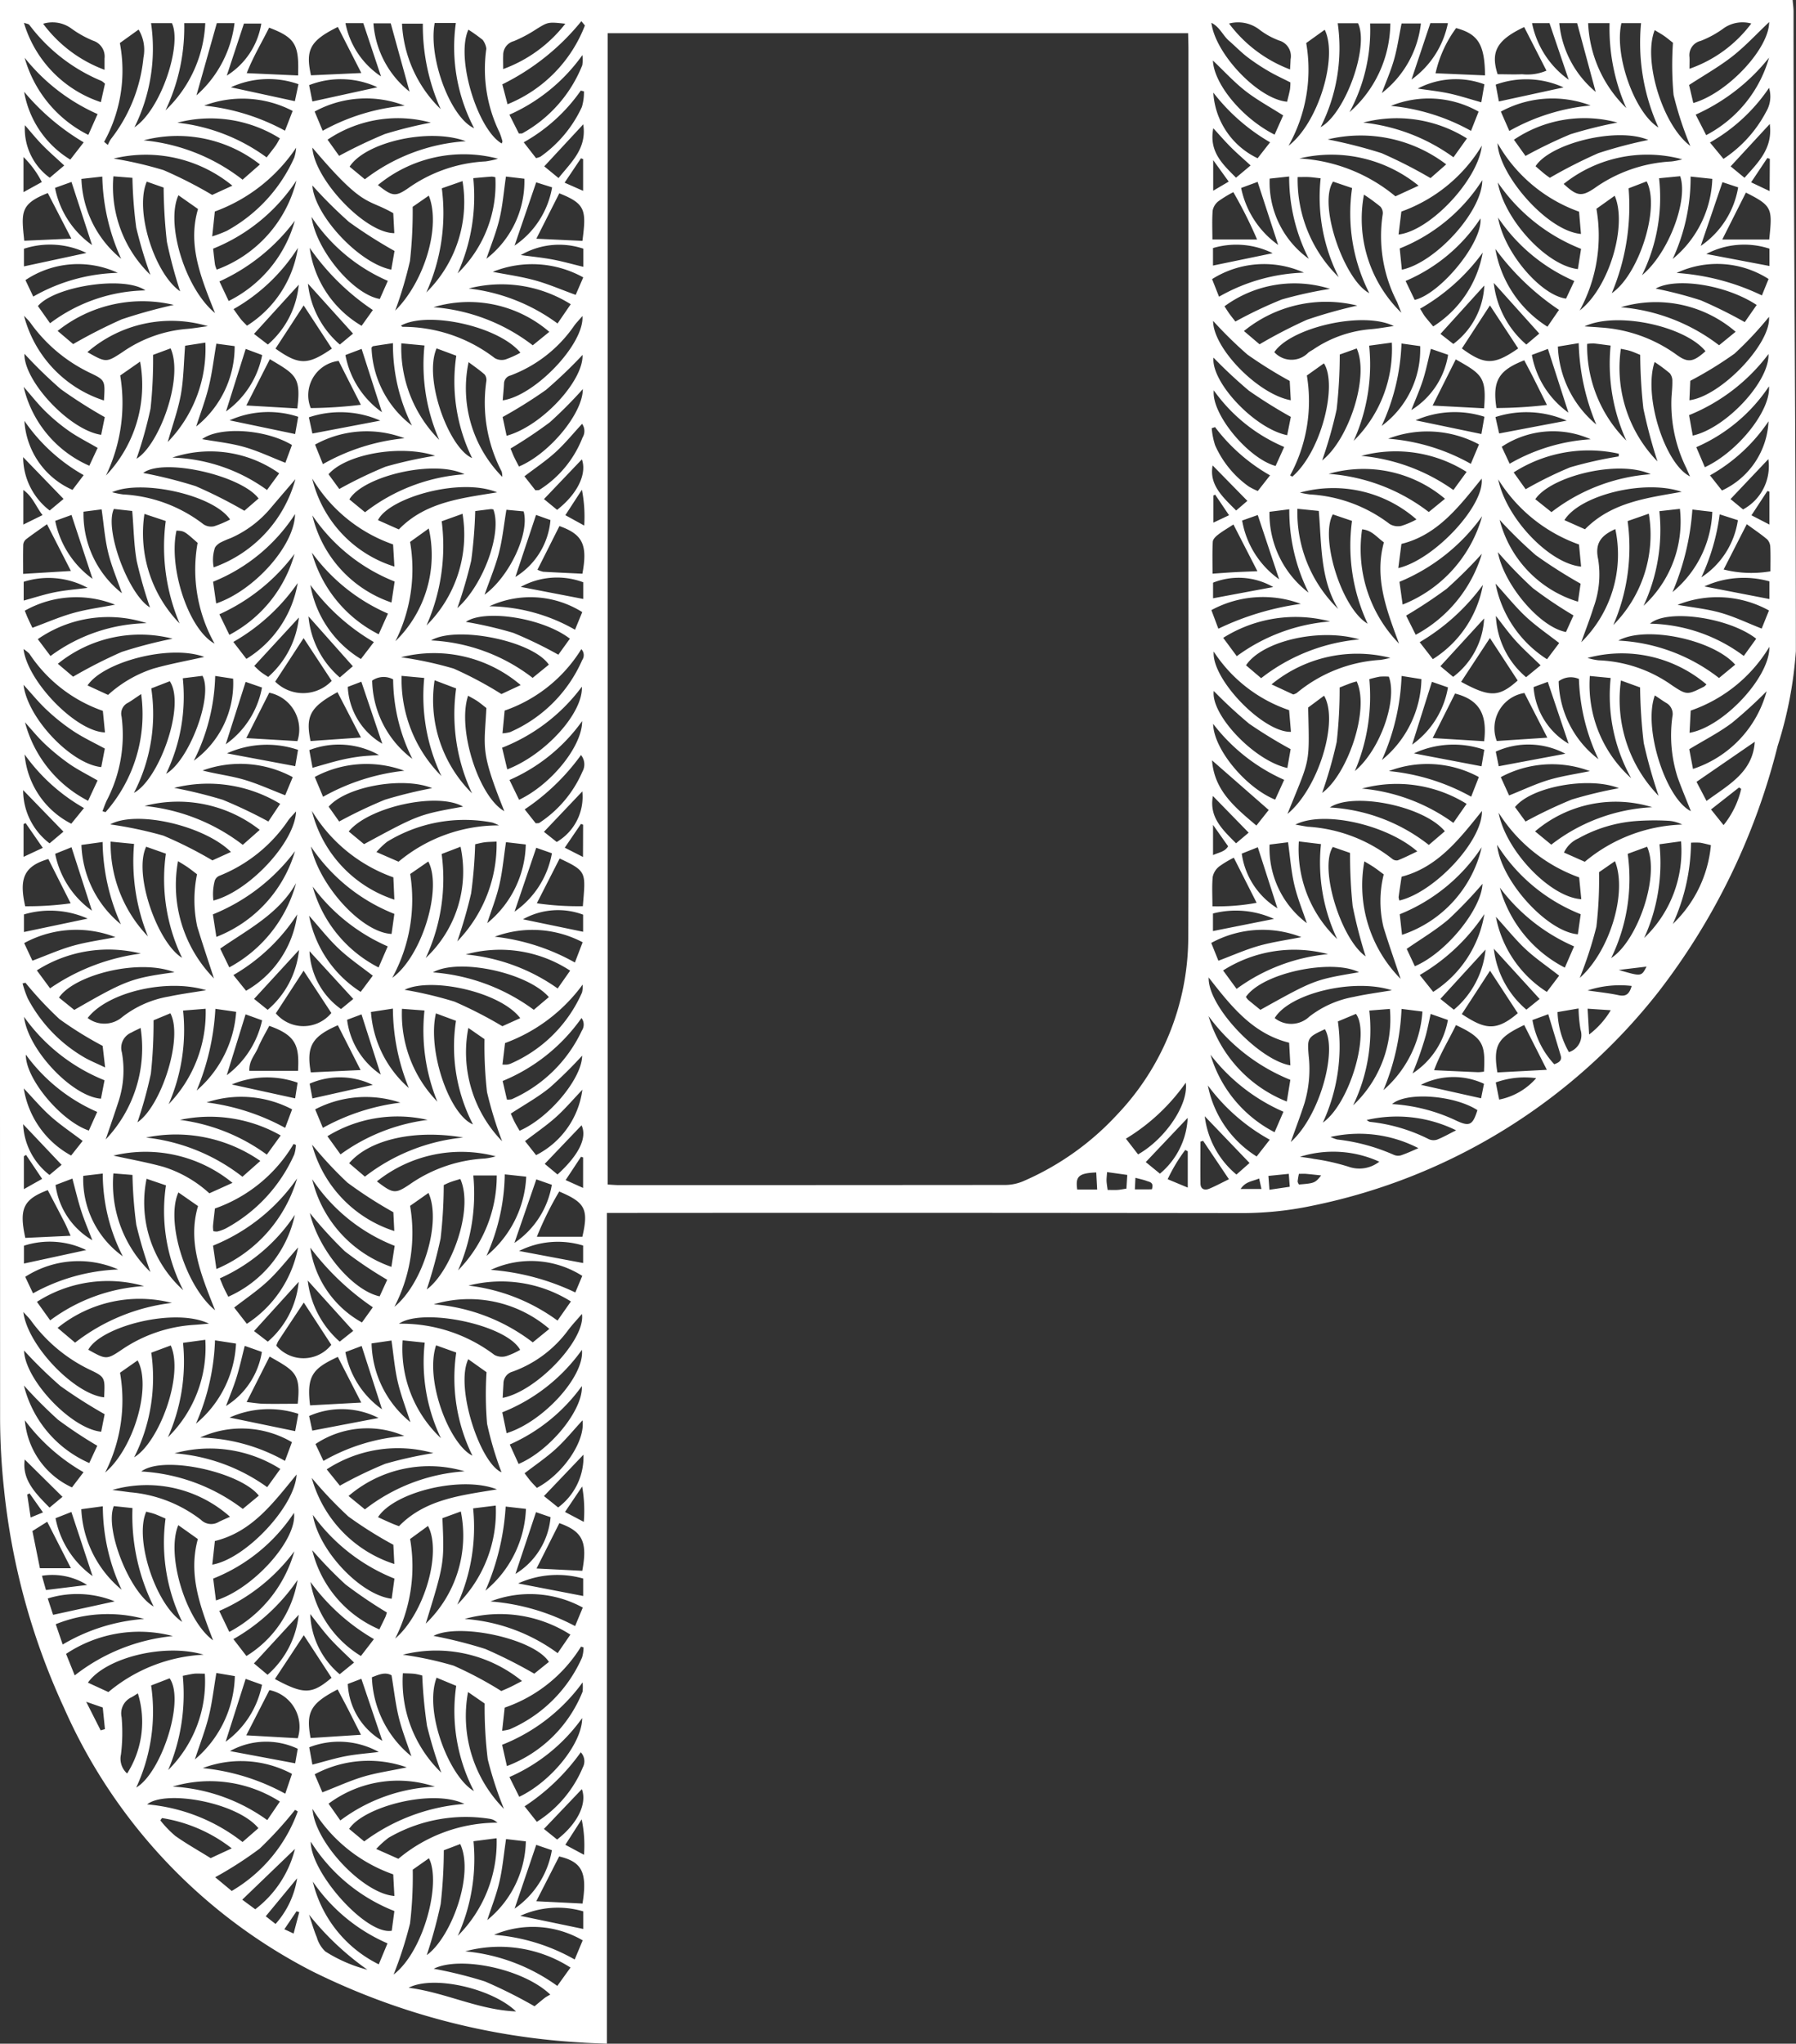 <svg xmlns="http://www.w3.org/2000/svg" xmlns:xlink="http://www.w3.org/1999/xlink" id="P_icon_footer" data-name="P icon footer" width="77.617" height="88.284" viewBox="0 0 77.617 88.284"><rect x="0" y="0" width="77.617" height="88.284" fill="#333333" stroke="none"/><defs><clipPath id="clip-path"><rect id="Rectangle_746" data-name="Rectangle 746" width="77.617" height="88.284" fill="#fff"></rect></clipPath></defs><g id="Group_20" data-name="Group 20" clip-path="url(#clip-path)"><g id="P_icon" data-name="P icon" transform="translate(0)"><path id="Path_224" data-name="Path 224" d="M0,0H77.472c.014.177.039.337.039.5,0,9.317.1,18.313.1,27.63a17.353,17.353,0,0,1-.787,4.094,28.742,28.742,0,0,1-5.142,10.612,25.459,25.459,0,0,1-14.957,9.247,14.719,14.719,0,0,1-3.208.32q-13.249-.017-26.5-.007h-.79V88.284c-.418-.019-.765-.026-1.11-.052a29.962,29.962,0,0,1-11.612-3.07A23.394,23.394,0,0,1,2.772,73.788a29.722,29.722,0,0,1-2.6-9.471,29.432,29.432,0,0,1-.168-3Q-.007,31.659,0,2.007ZM26.261,51.17c.189.01.352.025.515.025q8.339,0,16.679-.007a2.026,2.026,0,0,0,.8-.177,11.966,11.966,0,0,0,4.017-2.855,11.125,11.125,0,0,0,3.08-7.626c.026-5.913.008-11.827.008-17.74q0-10.321,0-20.642c0-.234-.009-.469-.014-.714H26.261Zm31.158-30.7a8.061,8.061,0,0,1,4.328,1.648l.7-.572a5.454,5.454,0,0,0-5.029-1.076M9.362,11.649A5.5,5.5,0,0,0,12.81,7.8a7.775,7.775,0,0,1-3.6,2.942c.03.259.052.479.084.7a1.124,1.124,0,0,0,.07.2m1.822,52.968c-.791-1.015-4.125-1.765-5.08-1.045a7.989,7.989,0,0,1,4.387,1.618l.692-.574m1.653-13.7a8.122,8.122,0,0,1-3.631,2.9l.146,1.01a6.1,6.1,0,0,0,3.485-3.907M6.194,20.432A19.96,19.96,0,0,1,8.454,21a20.382,20.382,0,0,1,2.107,1.064l.614-.531c-.756-1-4.1-1.761-4.982-1.106m7.243,16.139c.38,1.735,2.222,3.721,3.486,3.778l.121-.865a7.775,7.775,0,0,1-3.607-2.913M69.663,12.66c1.164-.8,2.094-3.677,1.5-4.825l-.78.3a9.67,9.67,0,0,1-.724,4.52M13.43,79.561c0,1.349,2.4,4.039,3.5,3.844l.114-.851a7.511,7.511,0,0,1-3.611-2.993M9.342,26.069c1.648-.562,3.384-2.495,3.409-3.861a7.6,7.6,0,0,1-3.542,2.922l.133.939M25.276,1.1,25.125.915a10.2,10.2,0,0,1-3.417,2.729l.226.86a6,6,0,0,0,3.342-3.4M9.333,69.135c1.621-.507,3.52-2.626,3.372-3.783a7.488,7.488,0,0,1-3.492,2.84l.12.943M61.749,36.5l.692-.592c-.933-1.114-3.989-1.7-4.968-1.027A7.609,7.609,0,0,1,61.749,36.5M5.888,77.218C6.957,76.6,8.006,73.471,7.331,72.5l-.8.309a7.775,7.775,0,0,1-.643,4.408m-.1-42.966c1.1-.589,2.242-3.8,1.549-4.823l-.8.31a7.42,7.42,0,0,1-.748,4.513M64.053,22.3a8.3,8.3,0,0,1-3.573,2.834l.137.982A5.774,5.774,0,0,0,64.053,22.3M4.525,18.019a21.038,21.038,0,0,1-1.9-1.21,19.775,19.775,0,0,1-1.569-1.526c-.029,1.18,1.953,3.3,3.316,3.5l.157-.767M64.7,36.495c.156,1.552,2.155,3.75,3.489,3.865l.124-.867a7.561,7.561,0,0,1-3.614-3M5.9,19.816c.965-.572,2.052-3.475,1.473-4.767l-.757.281a19.858,19.858,0,0,1-.11,2.321A18.565,18.565,0,0,1,5.9,19.816M57.61,7.845c-.663,1.008.5,4.275,1.566,4.819a7.609,7.609,0,0,1-.743-4.54l-.823-.279m2.972,3.806c1.466-.31,3.474-2.521,3.478-3.868a7.551,7.551,0,0,1-3.569,2.95c.033.33.06.6.092.918m7.747-.9a7.847,7.847,0,0,1-3.6-2.868c.286,1.614,2.111,3.587,3.46,3.742l.138-.874M1.039,58.341c.043,1.269,2.04,3.38,3.334,3.506l.149-.756a21.2,21.2,0,0,1-1.913-1.218,19.714,19.714,0,0,1-1.569-1.532m4.756,4.613c1.079-.643,2.162-3.546,1.583-4.833l-.842.313a7.625,7.625,0,0,1-.74,4.52M17.048,10.84a20.586,20.586,0,0,1-1.964-1.251A19.6,19.6,0,0,1,13.5,8.012c.084,1.27,1.994,3.353,3.409,3.636l.141-.808m-3.557,40.1a5.3,5.3,0,0,0,3.422,3.786l.141-.908a7.611,7.611,0,0,1-3.563-2.878M6.343,7.847c-.536,1.244.338,3.979,1.443,4.738a20.133,20.133,0,0,1-.574-2.142,22.254,22.254,0,0,1-.14-2.34l-.728-.256m.828,43.359-.837-.285a5.1,5.1,0,0,0,1.583,4.813,7.492,7.492,0,0,1-.746-4.528m5.584-14.447A8.35,8.35,0,0,1,9.2,39.5l.151.972a5.688,5.688,0,0,0,3.4-3.71M75.008,14.331a5.283,5.283,0,0,0-4.958-1.059,8.079,8.079,0,0,1,4.243,1.643l.715-.584M8.54,23.451c-.576-.511-.576-.511-.913-.53-.353,1.593.518,4.268,1.647,4.883a6.533,6.533,0,0,1-.734-4.353M71.68,34.38a21.557,21.557,0,0,1-.643-2.284,22.842,22.842,0,0,1-.158-2.4l-.827-.3A5.969,5.969,0,0,0,71.68,34.38M9.209,70.861c-.537-1.414-1.089-2.819-.658-4.377l-.846-.6c-.536,1.29.329,4.118,1.5,4.973m62.2-35.986a5.373,5.373,0,0,0-5.064,1.043l.7.574a7.735,7.735,0,0,1,4.361-1.617M58.652,13.2a5.62,5.62,0,0,0-4.893,1.1l.675.573a21.5,21.5,0,0,1,2.045-1.059,20.662,20.662,0,0,1,2.173-.611M21.894,61.91c1.582-.489,3.378-2.458,3.255-3.6a7.73,7.73,0,0,1-3.442,2.7l.186.9m37.052-53.5a5.668,5.668,0,0,0,1.615,5.1c-.079-.2-.129-.331-.181-.461a6.2,6.2,0,0,1-.624-3.784.416.416,0,0,0-.1-.339,8.263,8.263,0,0,0-.707-.517M20.4,34.271a8.03,8.03,0,0,1-.687-4.532l-.931-.352A5.664,5.664,0,0,0,20.4,34.271m49.944,2.615a7.8,7.8,0,0,1-.714,4.5c1.129-.728,2.117-3.533,1.552-4.809l-.838.307m1.284-16.958a22.229,22.229,0,0,1-.606-2.276,22.223,22.223,0,0,1-.138-2.32c-.134-.054-.267-.117-.406-.162s-.27-.067-.43-.1a5.791,5.791,0,0,0,1.58,4.862M18.868,72.47c-.555,1.487.562,4.3,1.614,4.9a7.5,7.5,0,0,1-.766-4.544l-.848-.353M70.341,22.514A8.414,8.414,0,0,1,69.722,27a5.53,5.53,0,0,0,1.534-4.81l-.916.32M9.247,42.267c-.263-.81-.506-1.524-.724-2.245a5.488,5.488,0,0,1-.008-2.256c-.15-.113-.279-.217-.416-.311s-.265-.167-.406-.255a5.761,5.761,0,0,0,1.555,5.067M25.174,15.334a20.276,20.276,0,0,1-1.581,1.511,20.552,20.552,0,0,1-1.871,1.17l.172.809c1.514-.411,3.324-2.371,3.281-3.49M7.869,41.377a7.837,7.837,0,0,1-.7-4.5l-.852-.3c-.569,1.2.512,4.178,1.554,4.8M18.63,27.665a7.789,7.789,0,0,1,4.389,1.618l.7-.571C23,27.662,19.7,27.023,18.63,27.665M57.894,29.7a20.181,20.181,0,0,1-.127,2.352,19.229,19.229,0,0,1-.629,2.2c1.088-.782,2.069-3.588,1.493-4.817-.08.023-.166.043-.249.074-.171.063-.341.132-.488.19M23.72,71.789c-.633-1-3.876-1.7-4.989-1.122a19.636,19.636,0,0,1,2.239.564A20.705,20.705,0,0,1,23.089,72.3l.631-.508M62.5,7.1a6.1,6.1,0,0,0-5.122-1.077,20.922,20.922,0,0,1,2.332.594,20.478,20.478,0,0,1,2.112,1.077L62.5,7.1M60.53,42.285c-.268-.805-.521-1.517-.741-2.239a4.8,4.8,0,0,1,.011-2.274c-.182-.134-.3-.227-.422-.309s-.271-.167-.415-.254a5.749,5.749,0,0,0,1.567,5.076M73.051,6.308A14.536,14.536,0,0,1,72.326,4.1,14.2,14.2,0,0,1,72.3,1.847c-.156-.121-.268-.217-.389-.3s-.264-.162-.4-.246c-.513,1.265.316,4.09,1.543,5.007M9.294,13.529c-.6-1.519-1.2-2.929-.736-4.5l-.847-.594c-.559,1.223.288,4.03,1.583,5.09M9.032,57.18c-1.478-.718-4.676.12-5.216,1.126.768.425.784.448,1.477-.023A6.239,6.239,0,0,1,8.42,57.23c.166-.012.331-.027.611-.051M76.457.953c-.544.514-1.03,1.043-1.587,1.48-.577.452-1.224.815-1.874,1.239l.183.778c1.472-.421,3.278-2.344,3.278-3.5M3.778,15.212c.8.449.812.462,1.513,0a5.683,5.683,0,0,1,2.739-1c.3-.021.595-.075.953-.122a5.537,5.537,0,0,0-5.206,1.122M13.52,65.44c.252,1.553,2.064,3.459,3.407,3.623l.12-.87A8.021,8.021,0,0,1,13.52,65.44m4.207-27.685a7.031,7.031,0,0,1-.775,4.485c1.3-.942,2.169-3.874,1.557-5.025l-.782.54M57.9,15.32a21.007,21.007,0,0,1-.136,2.37,19.328,19.328,0,0,1-.625,2.2c1.148-.9,2.044-3.607,1.494-4.837l-.733.262M17.014,85.294c1.309-1.006,2.064-3.977,1.523-5.02l-.7.492a17.25,17.25,0,0,1-.117,2.325,17.314,17.314,0,0,1-.707,2.2M13.5,22.265a5.241,5.241,0,0,0,3.418,3.762l.137-.906A7.737,7.737,0,0,1,13.5,22.265m4.949,62.188c1.061-.773,2.056-3.491,1.44-4.794l-.709.269a21.112,21.112,0,0,1-.135,2.322,20.819,20.819,0,0,1-.6,2.2M69.105,37.678a17.538,17.538,0,0,1-.115,2.356,16.766,16.766,0,0,1-.719,2.21c1.31-1.162,2.063-3.7,1.522-5.043l-.689.477M9.295,56.6c-.6-1.518-1.2-2.93-.737-4.5L7.71,51.51C7.154,52.741,8,55.547,9.295,56.6m9.1-15.213a5.111,5.111,0,0,0,1.508-4.809l-.816.313a8.077,8.077,0,0,1-.692,4.5M4.531,32.338c-.472-.257-.926-.47-1.341-.742A8.638,8.638,0,0,1,2.055,30.7C1.7,30.378,1.4,30,1.016,29.583c.179,1.457,2.069,3.423,3.36,3.554l.154-.8m60.279-9.882a4.99,4.99,0,0,0,3.386,3.536l.113-.777a21.408,21.408,0,0,1-1.935-1.23,19.506,19.506,0,0,1-1.564-1.528M18.845,58.116c-.5,1.541.6,4.3,1.572,4.766a7.591,7.591,0,0,1-.7-4.455l-.87-.311M74.989,28.711c-.959-1.081-3.857-1.7-5.049-1.039a7.7,7.7,0,0,1,4.35,1.617l.7-.578M20.069,77.927c-1.364-.667-4.338.107-4.98,1.078l.651.541a8.341,8.341,0,0,1,4.329-1.619m-.35-62.56-.852-.317c-.57,1.323.535,4.306,1.536,4.738a7.537,7.537,0,0,1-.684-4.421M55.981,35.621c.246.043.389.071.534.092a6.548,6.548,0,0,1,3.642,1.38.3.3,0,0,0,.251.072c.278-.109.544-.246.843-.386C59.93,35.624,57.2,35,55.981,35.621m-35.969-.777c-1.106-.64-4.075.01-4.941,1.074l.662.548c2.362-1.278,2.362-1.278,4.28-1.622m38.736-7.223c-1.738-.508-4.212.076-4.9,1.119l.654.556a8.038,8.038,0,0,1,4.249-1.675M3.158,29.233a20.937,20.937,0,0,1,2.1-1.07,19.635,19.635,0,0,1,2.2-.573A5.657,5.657,0,0,0,2.5,28.674l.66.559m0-14.368a22.545,22.545,0,0,1,2.1-1.07,22.108,22.108,0,0,1,2.251-.623,5.872,5.872,0,0,0-5.02,1.123l.673.571M4.537,3.616A1,1,0,0,0,4.394,3.5a7.5,7.5,0,0,1-3.122-2.42c-.038-.052-.14-.058-.238-.095A5.152,5.152,0,0,0,4.359,4.413l.178-.8m8.583,38.319-1.2,1.843a1.565,1.565,0,0,0,2.4-.015l-1.2-1.828M15.766,7.747A8.032,8.032,0,0,1,20.128,6.1c-1.593-.591-4.337.041-5.019,1.1l.656.543m7.305,35.879.65-.55c-.945-1.076-3.918-1.692-5.01-1.067a8.408,8.408,0,0,1,4.36,1.618m37.516-3.238A5.233,5.233,0,0,0,64.034,36.6a7.681,7.681,0,0,1-3.542,2.894l.1.9M6.249,34.816a8.305,8.305,0,0,1,4.243,1.68l.733-.647a5.723,5.723,0,0,0-4.976-1.033M7.43,56.283a5.628,5.628,0,0,0-4.94,1.08L3.245,58A8.439,8.439,0,0,1,7.43,56.283M18.436,27.015a5.525,5.525,0,0,0,1.553-4.82l-.9.323a8.47,8.47,0,0,1-.657,4.5M18.4,70.137a5.263,5.263,0,0,0,1.515-4.844l-.795.29c.084,1.944.084,1.944-.72,4.554m5.382,16.026c-1.178-1.127-3.911-1.677-5.038-1.117a18.65,18.65,0,0,1,2.214.549A20.719,20.719,0,0,1,23.1,86.668c.138-.114.293-.246.453-.371a2.144,2.144,0,0,1,.23-.134m-.043-28.758a5.318,5.318,0,0,0-4.995-1.061,8.069,8.069,0,0,1,4.28,1.644l.714-.582M13.128,56.269c-.405.609-.756,1.134-1.1,1.66a1.22,1.22,0,0,0-.087.2,1.537,1.537,0,0,0,2.377-.036l-1.187-1.822M11.229,7.1A5.768,5.768,0,0,0,6.208,6.062a8.221,8.221,0,0,1,4.275,1.7l.747-.655m49.233,20.7c-.528-1.429-1.082-2.83-.655-4.378-.313-.223-.518-.524-.943-.563a5.856,5.856,0,0,0,1.6,4.941M57.6,36.587c-.6.92.349,3.98,1.418,4.727a20.47,20.47,0,0,1-.561-2.175,21.353,21.353,0,0,1-.112-2.294l-.744-.258M23.739,14.335a5.33,5.33,0,0,0-5.005-1.064,8.057,8.057,0,0,1,4.29,1.645l.715-.581m-4.562,36.86a20.931,20.931,0,0,1-.135,2.3,20.937,20.937,0,0,1-.6,2.207c1.036-.754,2.052-3.434,1.451-4.772-.136.042-.277.08-.414.13-.119.044-.233.1-.3.132M64.139,32.021c.138-1.132-.178-1.786-1.257-2.061l-.966,1.923,2.223.137M18.423,12.634a5.478,5.478,0,0,0,1.565-4.811l-.894.312a8.325,8.325,0,0,1-.671,4.5m-4.081,2.422-1.219-1.863-1.217,1.866c1.015.719,1.392.72,2.436,0M4.761,35.612a17.315,17.315,0,0,1,2.3.486A17.94,17.94,0,0,1,9.18,37.167l.8-.364c-1.149-1.137-4.068-1.818-5.217-1.191M17.408,71.481a14.924,14.924,0,0,1,2.2.474,16.335,16.335,0,0,1,2.057,1.095c.129-.057.266-.114.4-.178s.28-.144.494-.254a5.88,5.88,0,0,0-5.15-1.137m49.57-63.8a21.25,21.25,0,0,1,2.091-1.063,19.564,19.564,0,0,1,2.163-.572C69.888,5.469,67,6.19,66.361,7.181c.124.106.249.217.377.322.085.069.176.131.24.178m-6.5,31.22c1.523-.362,3.592-2.575,3.567-3.869-.984,1.226-1.922,2.438-3.473,2.84-.05.335-.092.608-.129.882a.55.55,0,0,0,.035.147m-40.4,24.657a5.369,5.369,0,0,0-5.015,1.066l.707.579a7.874,7.874,0,0,1,4.308-1.644M7.763,26.935a8.493,8.493,0,0,1-.6-4.429L6.242,22.2a5.59,5.59,0,0,0,1.521,4.734m9.561,1.457a15.9,15.9,0,0,1,2.283.491,16.4,16.4,0,0,1,2.063,1.1l.832-.388a5.778,5.778,0,0,0-5.179-1.2M54.47,43.623c2.337-1.3,2.337-1.3,4.26-1.624-1.146-.588-4.15.006-4.886,1.064a.652.652,0,0,0,.092.124c.169.143.343.281.533.436M71.339,20.486c-1.394-.643-4.312.08-4.989,1.079l.7.558a7.944,7.944,0,0,1,4.291-1.638M15.773,22.131a7.907,7.907,0,0,1,4.3-1.643c-1.323-.655-4.383.084-4.974,1.085l.679.558M12.79,35.056c-.126.141-.226.243-.315.355A6.5,6.5,0,0,1,9.5,37.825a.357.357,0,0,0-.218.219,2.23,2.23,0,0,0-.059.858c1.545-.4,3.521-2.516,3.571-3.847M7.155,65.6c-.172-.073-.322-.143-.476-.2-.118-.042-.243-.066-.358-.1-.52,1.15.381,3.988,1.554,4.763a7.815,7.815,0,0,1-.72-4.469M12.882,3.257c.043-1.3-.094-1.626-1.252-2.062-.309.63-.681,1.234-.967,1.965l2.219.1M25.146,29.664A7.859,7.859,0,0,1,21.7,32.3l.222.936c1.645-.635,3.283-2.434,3.224-3.575m38-.206c1.244.676,1.631.665,2.443-.058l-1.2-1.836-1.244,1.894M60.433,24.54c1.556-.368,3.73-2.7,3.6-3.863-.98,1.211-1.907,2.436-3.468,2.819l-.135,1.044m-5.359-9.328a1.008,1.008,0,0,0,1.474.017,1.617,1.617,0,0,1,.189-.118,5.159,5.159,0,0,1,2.491-.889c.316-.025.629-.084,1.01-.137-1.341-.667-4.459.07-5.163,1.127M68.487,14.1c.31.021.495.03.679.047A6.274,6.274,0,0,1,72.422,15.3c.517.384.743.356,1.284-.129-.878-1.076-3.8-1.729-5.219-1.077M10.479,79.574l.688-.6c-.923-1.12-4.019-1.669-4.808-1.028a7.775,7.775,0,0,1,4.12,1.624m11.432-3.28a5.7,5.7,0,0,0,3.266-3.212,1.789,1.789,0,0,0,0-.4A7.87,7.87,0,0,1,21.7,75.372l.207.921m49.6-60.654c-.495,1.461.442,4.4,1.529,4.941-.062-.139-.112-.256-.165-.373a6.273,6.273,0,0,1-.636-3.021c.015-.241.043-.483.038-.723a.515.515,0,0,0-.111-.339,7.1,7.1,0,0,0-.654-.485M57.6,22.22c-.566,1.014.38,4.065,1.505,4.723a7.961,7.961,0,0,1-.676-4.441l-.83-.282M7.54,42c-1.573-.609-4.347.128-4.991,1.094l.661.533C5.449,42.34,5.674,42.255,7.54,42m56.5-35.706a6.718,6.718,0,0,1-3.478,2.845l-.121.991c1.358-.155,3.432-2.35,3.6-3.835m12.387,9a8.1,8.1,0,0,1-3.433,2.639l.16.883c1.439-.322,3.32-2.336,3.273-3.522m-59.1-1.229c.026.019.05.051.074.052a6.524,6.524,0,0,1,3.979,1.351.6.6,0,0,0,.461.059,4.051,4.051,0,0,0,.649-.292c-.936-1.142-4-1.815-5.164-1.17M64.178,3.257c-.015-1.345-.3-1.786-1.249-2.044a5.192,5.192,0,0,0-.89,1.952l2.138.092m-.041,14.381c.116-1.361-.109-1.482-1.223-2.113l-1,1.995,2.226.119m-8.5,17.522c1.341-1.1,2.229-4.019,1.582-5.108l-.688.512c.062,2.548.095,2.137-.895,4.6M17.24,57.182a6.66,6.66,0,0,1,4.128,1.348.684.684,0,0,0,.511.052,3.157,3.157,0,0,0,.6-.271c-.6-1.1-4.221-1.832-5.236-1.13M18.785.994c-.282,1.515.688,4.094,1.706,4.545A7.524,7.524,0,0,1,19.7.994Zm2.9,5.2c.01-.035.035-.074.026-.1a3.056,3.056,0,0,0-.121-.367,6.24,6.24,0,0,1-.58-3.566.224.224,0,0,0,0-.11.825.825,0,0,0-.149-.327,7.061,7.061,0,0,0-.619-.443c-.556,1.221.39,4.3,1.437,4.916m-4.44,59.735c1.134-1.168,2.669-1.334,4.238-1.593-1.515-.6-4.427.1-5.141,1.2.2.092.4.185.608.274.082.036.168.066.3.116M55.691,6.293c1.282-.984,2.139-3.819,1.559-5.008l-.8.574a6.711,6.711,0,0,1-.761,4.433M66.87,31.866l-.99-1.93a1.542,1.542,0,0,0-1.194,2.074l2.184-.144M11.635,29.924l-.99,1.961,2.208.13a1.621,1.621,0,0,0-1.218-2.091m44,3.248.142-.81a20.27,20.27,0,0,1-1.795-1.1,20.263,20.263,0,0,1-1.528-1.413c-.135,1.02,1.737,3.009,3.18,3.326m15.882-3.134c-.515,1.405.473,4.465,1.558,5-.191-.483-.392-.958-.567-1.443a5.936,5.936,0,0,1-.233-2.635.547.547,0,0,0-.268-.6c-.155-.092-.3-.2-.49-.322m-50.04-8.776c-1.619-.658-4.688.255-5.14,1.205l.9.4c1.142-1.178,2.676-1.346,4.244-1.6m47.136,7.154a2.621,2.621,0,0,0,.465.1,5.858,5.858,0,0,1,3.17,1.076c.657.438.669.421,1.386.065a.558.558,0,0,0,.11-.1,5.664,5.664,0,0,0-5.131-1.146M18.84,43.773c-.375,1.6.568,4.367,1.6,4.8a7.319,7.319,0,0,1-.734-4.476l-.864-.32m-8.2,31.186,2.226.126a1.618,1.618,0,0,0-1.225-2.08l-1,1.954M63.172,43.806c.976.639,1.461.785,2.422-.037l-1.2-1.836-1.218,1.873M15.614,3.152,14.6,1.164c-1.191.589-1.408.98-1.16,2.09l2.172-.1m50.26,12.41c-1.056.42-1.394.836-1.2,2.063a19.415,19.415,0,0,0,2.182-.134c-.225-.449-.412-.828-.6-1.2-.124-.245-.254-.486-.379-.725m-8.709,32.93c1.186-.842,2.044-3.892,1.433-4.7l-.78.326a7.837,7.837,0,0,1-.653,4.377m7.6-13.389c.312,1.65,2.232,3.646,3.572,3.732-.031-.314-.061-.621-.092-.942a6.857,6.857,0,0,1-3.479-2.79M72.7,6.881a5.791,5.791,0,0,0-5.123,1.065c.565.524.77.564,1.327.187a6.289,6.289,0,0,1,3.321-1.157,3.05,3.05,0,0,0,.474-.094M11.88,72.531c1.254.675,1.6.667,2.449-.054l-1.2-1.839L11.88,72.531M16.333,7.994c.614.486.75.515,1.29.148a6.325,6.325,0,0,1,3.36-1.169,3.7,3.7,0,0,0,.539-.117,5.828,5.828,0,0,0-5.189,1.138m3.894,65.1a5.7,5.7,0,0,0,1.552,5.046,15.831,15.831,0,0,1-.7-2.141,18.384,18.384,0,0,1-.134-2.411l-.717-.494M12.766,20.7c-.359.419-.721.836-1.076,1.258a4.752,4.752,0,0,1-1.719,1.287,3.964,3.964,0,0,0-.458.2c-.1.061-.222.164-.239.264a1.674,1.674,0,0,0-.039.8A5.611,5.611,0,0,0,12.766,20.7M7.36,43.774l-.724.3a20.734,20.734,0,0,1-.116,2.309,18.507,18.507,0,0,1-.581,2.1c1.036-.7,1.992-3.67,1.421-4.716M70.072,1c-.32,1.39.572,3.876,1.6,4.507A8.851,8.851,0,0,1,70.921,1ZM14.336,29.412l-1.215-1.846-1.228,1.879a1.711,1.711,0,0,0,2.443-.033m6.684,1.174c-.136-.106-.248-.2-.371-.286s-.272-.161-.419-.246c-.482,1.435.462,4.37,1.565,4.988-1.042-2.6-.867-2.681-.775-4.455M9.286,66.568l-.112,1.022c1.437-.247,3.573-2.51,3.643-3.893-1.012,1.228-1.919,2.477-3.53,2.872M55.766,3.56c-.321-.164-.641-.308-.941-.485A8.886,8.886,0,0,1,53.9,2.46c-.278-.214-.524-.471-.789-.7s-.393-.593-.759-.775c.174,1.369,2.052,3.309,3.272,3.409.042-.176.09-.354.125-.534a2.269,2.269,0,0,0,.017-.3M14.629,15.591a1.494,1.494,0,0,0-1.2,2.038,19.368,19.368,0,0,0,2.167-.143l-.964-1.9M13.4,60.709l2.212-.12L14.6,58.616c-1.09.5-1.354.825-1.2,2.093m-.534-.066c.135-1.293-.1-1.412-1.215-2.042l-.992,1.965c.292.031.51.069.73.074.48.01.96,0,1.478,0m3.42-9.608c.694.53.79.552,1.4.144a6.254,6.254,0,0,1,3.272-1.13,2.926,2.926,0,0,0,.464-.095,5.844,5.844,0,0,0-5.134,1.082m-3.44-33.392c.167-1.361-.071-1.46-1.187-2.125l-1.016,2,2.2.129m59.829,3.6c-1.6-.55-4.395.139-5.066,1.224l.889.395c1.152-1.171,2.679-1.351,4.178-1.618M17.834,8.937a19.194,19.194,0,0,1-.116,2.334,17.76,17.76,0,0,1-.638,2.147c1.278-1.273,1.979-3.653,1.451-4.967l-.7.486M6.1,29.983c-.271.18-.415.288-.571.377a.52.52,0,0,0-.274.6,6.127,6.127,0,0,1-.643,3.622c-.071.149-.123.307-.183.461l.132.041a6.391,6.391,0,0,0,1.54-5.1M17,52.366a18.635,18.635,0,0,1-1.985-1.279,16.8,16.8,0,0,1-1.528-1.64,5.369,5.369,0,0,0,3.553,3.731c-.016-.316-.031-.625-.04-.812M17.088,27.7A5.2,5.2,0,0,0,18.53,22.83l-.808.58a6.942,6.942,0,0,1-.633,4.289m.634,24.393a6.931,6.931,0,0,1-.677,4.359c1.25-1.016,2.042-3.679,1.471-4.918l-.794.558m0,14.39a6.9,6.9,0,0,1-.644,4.3c1.261-1.075,2.026-3.726,1.417-4.863l-.773.564M13.494,20.675a5.261,5.261,0,0,0,3.551,3.8c-.019-.315-.037-.622-.057-.957a6.6,6.6,0,0,1-3.494-2.846m.005-14.3c.088,1.385,2.289,3.705,3.542,3.7-.016-.294-.031-.587-.045-.863-1.162-.668-1.258-.186-3.5-2.837m-.021,57.48a5.425,5.425,0,0,0,3.566,3.71L17,66.732a17.418,17.418,0,0,1-1.945-1.222,17.675,17.675,0,0,1-1.575-1.659m52.13-48.8L64.39,13.193l-1.212,1.861c.985.721,1.388.723,2.43,0m4.205,7.8c-.595.265-.9.591-.747,1.3a4.137,4.137,0,0,1-.2,2.088c-.151.488-.339.964-.529,1.5a5.311,5.311,0,0,0,1.473-4.881M68.992,9.019a6.76,6.76,0,0,1-.722,4.392c1.272-.983,2.066-3.673,1.512-4.955l-.79.563M4.912,6.85a16.662,16.662,0,0,1,2.158.5,18.957,18.957,0,0,1,2.1,1.071l.872-.4A5.9,5.9,0,0,0,4.912,6.85m8.51,25.162L15.6,31.86,14.585,29.9c-1.18.642-1.389,1.028-1.164,2.114m41.531-2.45L55.89,30a.67.67,0,0,0,.145-.059,6.242,6.242,0,0,1,3.616-1.434,3.587,3.587,0,0,0,.434-.089,5.832,5.832,0,0,0-5.132,1.145m.833-11.554a21.1,21.1,0,0,1-1.815-1.134,20.661,20.661,0,0,1-1.528-1.426c-.107,1.063,1.778,3.067,3.184,3.351l.159-.791m-.032,2.525c.047.026.089.058.1.051,1.269-1.1,1.953-3.976,1.361-4.889l-.737.525a6.729,6.729,0,0,1-.722,4.313M20.237,58.714c-.576,1.205.507,4.493,1.437,4.887a14.632,14.632,0,0,1-.624-2.095,15.221,15.221,0,0,1-.024-2.23l-.79-.561M64.748,20.708c.345,1.685,2.208,3.634,3.582,3.768l-.091-.955a6.779,6.779,0,0,1-3.491-2.813M4.9,49.92c.721.159,1.45.289,2.161.485a5.29,5.29,0,0,1,1.987,1.144l1-.452A5.941,5.941,0,0,0,4.9,49.92M21.706,20.6a.794.794,0,0,0-.027-.233,6.446,6.446,0,0,1-.664-3.882.392.392,0,0,0-.064-.3c-.212-.192-.452-.354-.7-.54A5.452,5.452,0,0,0,21.706,20.6M15.6,74.939c-.187-.369-.343-.681-.5-.991s-.339-.646-.509-.968c-1.174.609-1.376.977-1.169,2.1l2.181-.141M6.528,1A7.639,7.639,0,0,1,5.81,5.5C6.969,4.726,7.871,1.929,7.43,1ZM4.445,30.708a6.272,6.272,0,0,1-3.176-2.47,1.54,1.54,0,0,0-.253-.2c.176,1.416,2.281,3.569,3.52,3.6l-.091-.929M56.152,6.845a7.131,7.131,0,0,1,4.154,1.636l1-.46a5.964,5.964,0,0,0-5.151-1.176M9.217,53.183a.557.557,0,0,0,.176.016,1.746,1.746,0,0,0,.363-.131,6.746,6.746,0,0,0,2.962-3.2,1.6,1.6,0,0,0,.07-.409l-.1-.042a6.416,6.416,0,0,1-3.4,2.788c-.031.278-.061.515-.083.754a1.4,1.4,0,0,0,.014.219m12.505,7.206c1.467-.276,3.6-2.525,3.426-3.625-.21.245-.409.456-.585.685a5.141,5.141,0,0,1-2.414,1.809.532.532,0,0,0-.393.529c-.012.183-.021.366-.034.6m3.446-46.729c-.154.179-.256.285-.344.4a5.819,5.819,0,0,1-2.758,2.165.368.368,0,0,0-.286.359c-.014.236-.037.472-.056.718,1.39-.2,3.534-2.434,3.445-3.643M68.242,9.144a6.612,6.612,0,0,1-3.523-2.959c.049,1.353,2.136,3.793,3.605,3.921-.027-.316-.053-.624-.082-.962m4.763,23.223.16.849a4.861,4.861,0,0,0,3.182-3.355,19.511,19.511,0,0,1-1.5,1.368c-.557.418-1.187.738-1.848,1.139M9.17,10.212A5.366,5.366,0,0,0,9.8,9.973a6.74,6.74,0,0,0,2.917-3.165,1.773,1.773,0,0,0,.08-.425A7.2,7.2,0,0,1,9.284,9.137L9.17,10.212m6.6,40.617a8.247,8.247,0,0,1,4.248-1.69c-2.105-.358-4.052.086-4.929,1.109l.682.581m41.3-45.335c1.063-.58,2.109-3.473,1.617-4.49h-.876a7.575,7.575,0,0,1-.741,4.49M21.5,78.736a1.322,1.322,0,0,0-.149-.106.583.583,0,0,0-.158-.055,6.633,6.633,0,0,0-4.4.813,3.9,3.9,0,0,0-.534.484l.957.425A6.674,6.674,0,0,1,21.5,78.736m.065-43.08a2.1,2.1,0,0,0-.286-.123,6.4,6.4,0,0,0-4.547.828,3.206,3.206,0,0,0-.463.446l.955.417a6.738,6.738,0,0,1,4.341-1.568m51.447-4c1.439-.239,3.478-2.386,3.454-3.713a6.4,6.4,0,0,1-3.4,2.753c-.017.338-.033.643-.05.961M8.8,71.48c-1.693-.507-4.236.128-5,1.207l.885.407A6.934,6.934,0,0,1,8.8,71.48M65.87,1.169c-1.184.557-1.46,1.072-1.148,2.038.36,0,.712.016,1.062,0a2.1,2.1,0,0,0,1.049-.155L65.87,1.169M4.5,6.127l.161.136a1.436,1.436,0,0,1,.129-.252A6.785,6.785,0,0,0,6.2,2.488a1.7,1.7,0,0,0-.21-1.211l-.81.582A6.362,6.362,0,0,1,4.5,6.127M9.934,65.516a5.406,5.406,0,0,0-5.078-1.153c.293.037.529.068.765.1a5.825,5.825,0,0,1,3.061,1.188.627.627,0,0,0,.759.1c.147-.076.3-.139.493-.227M4.5,60.361c.04-.861.047-.877-.637-1.2a6.743,6.743,0,0,1-2.535-2.129c-.075-.1-.167-.187-.32-.356C1.2,58.168,3.259,60.243,4.5,60.361M76.45,13.688a15.168,15.168,0,0,1-1.489,1.588,16.428,16.428,0,0,1-1.913,1.175c-.011.249-.024.54-.037.839,1.361-.174,3.536-2.447,3.439-3.6M4.492,17.3c.054-.863.061-.878-.616-1.2a6.719,6.719,0,0,1-2.562-2.155c-.07-.1-.158-.177-.276-.306A5.225,5.225,0,0,0,4.492,17.3m.355,3.965a4.325,4.325,0,0,0,.465.093,6.228,6.228,0,0,1,3.484,1.292.6.6,0,0,0,.456.084,4.386,4.386,0,0,0,.691-.292c-.728-1.077-3.858-1.746-5.1-1.178m5.634,29.57.773-.684a6.4,6.4,0,0,0-4.94-1.01,8.237,8.237,0,0,1,4.167,1.694M8.828,28.378c-1.506-.559-4.382.227-5.044,1.232l.886.409a5.386,5.386,0,0,1,1.945-1.133c.719-.206,1.459-.338,2.213-.508M21.724,46.7l.184.8a.789.789,0,0,0,.205-.014,6.041,6.041,0,0,0,3.032-2.964.472.472,0,0,0-.014-.546,7.785,7.785,0,0,1-3.407,2.72m-8.844-.439c.056-1.06-.063-1.527-1.245-1.942-.161.31-.343.613-.479.936s-.4.57-.38,1.007ZM68.486,37.23A6.9,6.9,0,0,1,72.7,35.62a1.552,1.552,0,0,0-.57-.162,10.886,10.886,0,0,0-1.442.011,6.034,6.034,0,0,0-2.478.75,1.239,1.239,0,0,0-.62.609l.9.4M55.783,17.29c-.017-.3-.032-.588-.046-.834a19,19,0,0,1-1.825-1.137,17.621,17.621,0,0,1-1.485-1.457c-.005,1.172,1.932,3.168,3.356,3.428m.394,3.99a4.328,4.328,0,0,0,.426.078,6.269,6.269,0,0,1,3.451,1.276.689.689,0,0,0,.508.083,3.476,3.476,0,0,0,.653-.279,5.444,5.444,0,0,0-5.038-1.158M52.235,42.222c-.051,1.252,2.187,3.576,3.531,3.8l-.054-.979c-1.57-.388-2.506-1.572-3.476-2.816M22.482,43.981c-.865-1.14-3.845-1.785-5-1.224a16.945,16.945,0,0,1,2.16.512,18.331,18.331,0,0,1,2.068,1.062l.776-.35m40.435.3c-.313.655-.683,1.238-.945,1.95.692.032,1.3.061,1.9.086a1.769,1.769,0,0,0,.257-.025c.054-1.146,0-1.449-1.213-2.01M52.452,28.147c-.1,1.2,2.156,3.506,3.338,3.467l-.079-.937a6.294,6.294,0,0,1-3.258-2.53M4.546,63.61c1.256-1.07,2.012-3.739,1.4-4.843l-.759.532a6.9,6.9,0,0,1-.641,4.31M65.87,44.279c-1.11.533-1.359.833-1.158,2.048l2.137-.113-.979-1.936m-44.154-12.6a1.593,1.593,0,0,0,.329-.052,6.034,6.034,0,0,0,3.115-3.111.374.374,0,0,0-.037-.473,6.323,6.323,0,0,1-3.314,2.654l-.093.982M4.574,20.547a5.662,5.662,0,0,0,1.481-4.926l-.86.6a7.222,7.222,0,0,1-.621,4.331M21.705,74.765a2.1,2.1,0,0,0,.325-.062,6.038,6.038,0,0,0,3.124-3.1,1.493,1.493,0,0,0,.064-.438l-.107-.035a6.267,6.267,0,0,1-3.3,2.636l-.11,1M17,37.9a6.739,6.739,0,0,1-3.521-2.872,5.391,5.391,0,0,0,3.564,3.835c-.014-.3-.026-.6-.043-.963M13.507,78.141c.09,1.456,2.2,3.668,3.537,3.761-.016-.3-.032-.59-.05-.933a6.641,6.641,0,0,1-3.487-2.828M4.517,46.666a7.878,7.878,0,0,1-3.479-2.741c.18,1.454,2.1,3.447,3.325,3.536l.154-.795M1.1,42.453l-.124.028a4.476,4.476,0,0,0,.225.652A6.392,6.392,0,0,0,3.579,45.64c.275.169.581.287.964.473l-.107-.933a15.81,15.81,0,0,1-1.864-1.155A15.732,15.732,0,0,1,1.1,42.453m7.814.323c-1.719-.521-4.269.088-5.125,1.2a1.19,1.19,0,0,0,1.5-.046,4.485,4.485,0,0,1,2.016-.883c.5-.107,1.018-.174,1.605-.272m6.672,3.448L14.6,44.289c-1.079.475-1.379.877-1.168,2.036l2.151-.1M3.229,72.375a8.171,8.171,0,0,1,4.243-1.7,5.712,5.712,0,0,0-4.617.77l.373.926m54.626-60.4a7.656,7.656,0,0,1-.78-4.269c-.215-.023-.362-.045-.509-.053s-.282,0-.485,0a5.879,5.879,0,0,0,1.775,4.324m2.3,30.806c-1.663-.539-4.428.137-5.067,1.2a1.141,1.141,0,0,0,1.5-.065,4.38,4.38,0,0,1,1.913-.849c.521-.117,1.053-.185,1.657-.287m-4.547,4.806.153-.937a8.166,8.166,0,0,1-3.535-2.753,5.732,5.732,0,0,0,3.381,3.69m-31.423-10.5L23.2,39.02a12.473,12.473,0,0,0,1.989.126c.112-1.46.2-1.5-1-2.059m-22.1.022c-1.081.312-1.263.873-1,2.04a13.651,13.651,0,0,0,1.965-.127l-.966-1.914M23.175,82.13l2,.1c.211-1.344-.018-1.8-1.01-2.035l-.988,1.933M1.048,10.4l2.035-.092L2.066,8.34C.858,8.814.922,9.182,1.048,10.4M2.064,51.411c-1.059.4-1.246.81-.97,2.064l1.959-.092c-.11-.244-.178-.412-.26-.573-.235-.459-.476-.915-.73-1.4M25.171,10.406c.167-1.314.154-1.6-1-2.055l-.992,1.961,1.99.094M2.031,22.645c-.34.243-.626.437-.9.647a.35.35,0,0,0-.126.233C.993,23.942,1,24.36,1,24.791l2.065-.126L2.031,22.645M6.239,55.561a5.679,5.679,0,0,0-4.643.676l.573.8a7.558,7.558,0,0,1,4.07-1.481m-4.6-42.335.525.743a7.07,7.07,0,0,1,4.12-1.419c-.923-.647-3.924-.18-4.645.676m51.753.668a18.592,18.592,0,0,1,2-.951,17.561,17.561,0,0,1,2.087-.46,5.109,5.109,0,0,0-4.56.753c.068.105.134.216.21.321s.179.233.26.337M13.463,9.363c.2,1.449,1.8,3.356,2.951,3.552l.346-.782a7.552,7.552,0,0,1-3.3-2.77M4.918,65.06c-.405.994.683,3.745,1.724,4.34a8.786,8.786,0,0,1-.917-4.254l-.808-.085M20.241,44.4A5.518,5.518,0,0,0,21.7,49.3a16.657,16.657,0,0,1-.653-2.124,17.768,17.768,0,0,1-.108-2.287l-.7-.485M6.481,26.239a19.4,19.4,0,0,1-.567-1.978c-.129-.7-.134-1.431-.2-2.188l-.793-.087c-.419.9.631,3.695,1.557,4.253M1.634,27.61l.548.729a7.234,7.234,0,0,1,4.159-1.419,5.341,5.341,0,0,0-4.707.69M13.391,52.4c.382,1.615,1.851,3.349,3.016,3.6l.327-.716a17.752,17.752,0,0,1-1.831-1.23A18.243,18.243,0,0,1,13.391,52.4M70.5,33.628a7.346,7.346,0,0,1-.893-4.34l-.9-.087a5.412,5.412,0,0,0,1.8,4.427M56.069,21.979a5.821,5.821,0,0,0,1.764,4.33c-.784-1.3-.713-2.77-.84-4.238l-.924-.092m15.643.1a7.742,7.742,0,0,1-.683,4.089A4.932,4.932,0,0,0,72.6,21.982l-.892.1M24.626,27.588c-1.2-.917-3.7-1.275-4.493-.724a17.349,17.349,0,0,1,2.051.475,18.15,18.15,0,0,1,1.946.943l.5-.694m41.3,7.9a20.323,20.323,0,0,1,1.992-.948,18.475,18.475,0,0,1,2.041-.491c-1.269-.512-3.773-.079-4.489.815l.455.624M25.164,67.857c.232-1.254.014-1.7-.991-2.06l-.986,1.959,1.978.1m-5.089,2.079A7.729,7.729,0,0,1,24.1,71.413l.55-.8a5.65,5.65,0,0,0-4.57-.677m5.089-45.152c.232-1.254.014-1.7-.992-2.059l-.95,1.887a1.169,1.169,0,0,0,.25.087c.553.032,1.106.056,1.691.085m50.73,2.808c-1.182-.924-3.855-1.3-4.589-.651a7,7,0,0,1,4.051,1.395l.537-.744M14.663,21.124a18.815,18.815,0,0,1,2-.964,17.967,17.967,0,0,1,2.142-.473c-1.512-.492-3.854-.07-4.607.8l.465.638m38.2,6.429.586.792a7.848,7.848,0,0,1,4.036-1.5,5.862,5.862,0,0,0-4.622.708M71.05,40.524a5.2,5.2,0,0,0,1.6-4.181l-.933.128a7.832,7.832,0,0,1-.664,4.053M14.123,63.479l.565.7a18.007,18.007,0,0,1,1.964-.947,17.417,17.417,0,0,1,2.077-.46,5.63,5.63,0,0,0-4.607.7M64.742,9.4C65,10.9,66.576,12.75,67.679,12.9l.357-.761A7.628,7.628,0,0,1,64.742,9.4m5.213,10.317.005-.117a6.011,6.011,0,0,0-4.544.807l.518.727a16.83,16.83,0,0,1,1.921-.946,17.42,17.42,0,0,1,2.1-.471M21.717,45.988a1.687,1.687,0,0,0,.2,0,.67.67,0,0,0,.161-.045,5.972,5.972,0,0,0,3.075-3.069,1.066,1.066,0,0,0,.026-.341,7.244,7.244,0,0,1-3.353,2.526l-.111.93m49.246-34.1c1.157-.955,2.005-3.243,1.651-4.277L71.7,7.7a7.556,7.556,0,0,1-.74,4.19m4.491-3.569-1.02,2.025H76.46c.135-1.33.151-1.446-1.006-2.025M58.83,19.693a8.155,8.155,0,0,1,3.981,1.475l.57-.782a5.729,5.729,0,0,0-4.551-.693M25.168,53.425c.272-1.189.131-1.476-1-1.954a14.041,14.041,0,0,0-.966,1.954Zm-6.091-19.9a8.026,8.026,0,0,1-.743-4.239l-.978-.09a5.9,5.9,0,0,0,1.721,4.329M17.411,72.281a5.472,5.472,0,0,0,1.659,4.294,19.353,19.353,0,0,1-.616-2.02,20.585,20.585,0,0,1-.206-2.174,2.488,2.488,0,0,0-.318-.073c-.163-.019-.328-.018-.519-.027M55.782,49.334c1.266-1.132,2.019-3.953,1.476-4.874-.752.348-.768.373-.7,1.159a5.172,5.172,0,0,1-.184,2.041c-.174.541-.377,1.072-.591,1.674M12.114,63.456a5.7,5.7,0,0,0-4.573-.675,7.88,7.88,0,0,1,4.006,1.462l.567-.787M7.9,72.393a8.342,8.342,0,0,1-.633,4.071A5.376,5.376,0,0,0,8.852,72.3c-.194,0-.323-.011-.45,0-.146.015-.289.052-.5.092M68.591,14.856a5.768,5.768,0,0,0,1.694,4.178,8.027,8.027,0,0,1-.68-4.106c-.293-.038-.513-.07-.734-.093a1.894,1.894,0,0,0-.28.021M12.067,20.449a5.151,5.151,0,0,0-4.619-.682,7.367,7.367,0,0,1,4.091,1.4l.528-.722M65.929,6.736A20.032,20.032,0,0,1,67.868,5.8,18.937,18.937,0,0,1,69.9,5.294a5.445,5.445,0,0,0-4.473.742l.5.7M7.9,29.3a7.656,7.656,0,0,1-.722,4.126c.989-.561,2.048-3.348,1.573-4.231L7.9,29.3m4.894,8.854c-.753,1.331-2.089,2-3.278,2.825l.393.81a5.884,5.884,0,0,0,2.886-3.635M4.571,49.219a5.724,5.724,0,0,0,1.506-4.814c-.177.088-.291.138-.4.2a.714.714,0,0,0-.411.853,4.312,4.312,0,0,1-.134,2.092c-.181.558-.375,1.113-.563,1.669m8.914-25.332A5.623,5.623,0,0,0,16.366,27.4l.4-.894a8,8,0,0,1-3.279-2.624M75.916,13.174c-1.327-.878-3.493-1.2-4.363-.707a17.687,17.687,0,0,1,1.949.506,19.867,19.867,0,0,1,1.9.942l.515-.74m-.427,9.468-1,1.959a4.906,4.906,0,0,0,2.022.078c0-.339.011-.688-.006-1.037a.512.512,0,0,0-.13-.339c-.263-.223-.552-.415-.888-.661M1.032,59.846A4.956,4.956,0,0,0,3.858,63.2l.346-.746a18.891,18.891,0,0,1-1.7-1.127,20.132,20.132,0,0,1-1.472-1.478m3.188-40.5c-.447-.26-.862-.467-1.238-.73a8.108,8.108,0,0,1-1.021-.85c-.317-.309-.592-.662-.939-1.058A4.94,4.94,0,0,0,3.86,20.119l.359-.771m12.5,50.308a20.316,20.316,0,0,1-1.788-1.211,18.524,18.524,0,0,1-1.436-1.479,5,5,0,0,0,2.9,3.421c.085-.175.176-.355.26-.536a1.646,1.646,0,0,0,.064-.194M61.145,41.74c1.367-.585,2.873-2.467,2.924-3.559a19.628,19.628,0,0,1-1.458,1.524c-.557.477-1.2.855-1.818,1.285l.352.749m-40.61-5.269a20.408,20.408,0,0,1-.174,2.119,20.591,20.591,0,0,1-.6,2.078,6.022,6.022,0,0,0,1.7-4.312c-.218.012-.366.011-.511.03s-.285.057-.408.084m35.59-.123a5.345,5.345,0,0,0,1.656,4.218,7.716,7.716,0,0,1-.7-4.1l-.954-.116M16.369,84.856l.377-.906a7.538,7.538,0,0,1-3.227-2.668,5.376,5.376,0,0,0,2.85,3.574m3.405-1.22a5.729,5.729,0,0,0,1.689-4.227l-1,.129a8.057,8.057,0,0,1-.685,4.1m53.9-63.455c1.412-.656,2.85-2.435,2.771-3.493a7.241,7.241,0,0,1-3.141,2.627l.37.866m-56.92,20.7A8.026,8.026,0,0,1,13.514,38.3a5.6,5.6,0,0,0,2.847,3.493l.394-.91m-2.1-34.15a21.4,21.4,0,0,1,1.975-.942,18.606,18.606,0,0,1,1.99-.494,5.425,5.425,0,0,0-4.464.737l.5.7M14.654,35.49a20.418,20.418,0,0,1,1.98-.943,19.162,19.162,0,0,1,2.042-.5c-1.235-.508-3.7-.086-4.472.8l.45.637M7.666,5.3A8,8,0,0,1,11.523,6.8c.143-.186.269-.343.386-.505.062-.086.109-.183.187-.317A5.636,5.636,0,0,0,7.666,5.3M25.145,59.877A7.644,7.644,0,0,1,22.03,62.4l.382.84c1.344-.567,2.785-2.322,2.734-3.36m-.474-3.66a5.675,5.675,0,0,0-4.426-.684,8.1,8.1,0,0,1,3.848,1.511l.579-.827M20.256,12.463a8.027,8.027,0,0,1,3.839,1.511l.57-.832a5.636,5.636,0,0,0-4.409-.679M14.708,78.641a7.339,7.339,0,0,1,4.085-1.46,5.025,5.025,0,0,0-4.594.735l.509.725M25.186,16.81a18.749,18.749,0,0,1-1.423,1.431,19.678,19.678,0,0,1-1.7,1.135c.056.133.108.27.171.4s.13.253.194.377c1.325-.556,2.767-2.311,2.759-3.347m39.547,7.05c.261,1.4,1.808,3.237,2.942,3.446L68,26.585A18.662,18.662,0,0,1,66.236,25.4a19.671,19.671,0,0,1-1.5-1.544m-3.6-10.9c1.117-.263,2.941-2.481,2.844-3.519a7.281,7.281,0,0,1-3.235,2.7l.392.816m2.257-6.974a5.7,5.7,0,0,0-4.48-.684,8.114,8.114,0,0,1,3.9,1.5l.581-.813M7.244,19.1a5.774,5.774,0,0,0,1.631-4.3L8,14.935c-.061.758-.064,1.445-.184,2.11s-.355,1.3-.568,2.055m.662,38.907a8.057,8.057,0,0,1-.653,4.081,5.427,5.427,0,0,0,1.616-4.211l-.963.131m12.627-35.93a19.936,19.936,0,0,1-.173,2.141,19.79,19.79,0,0,1-.6,2.05c1.129-1,1.942-3.251,1.557-4.261a.428.428,0,0,0-.107-.015c-.22.025-.441.054-.675.084M6.078,41.19a5.764,5.764,0,0,0-4.486.729l.572.775a8.965,8.965,0,0,1,3.914-1.5m18.576,43.8a5.691,5.691,0,0,0-4.548-.7,8.077,8.077,0,0,1,3.979,1.494l.569-.792m-4.2-77.3a8.015,8.015,0,0,1-.677,4.113,5.364,5.364,0,0,0,1.631-4.149.581.581,0,0,0-.153-.031c-.239.016-.477.039-.8.067m4.186,34.235a5.532,5.532,0,0,0-4.516-.7A8.179,8.179,0,0,1,24.1,42.7l.54-.77M21.425,65.038l-.978.121a8.077,8.077,0,0,1-.685,4.159,5.671,5.671,0,0,0,1.663-4.28m.042-14.26H20.455a8.234,8.234,0,0,1-.659,4.1,5.84,5.84,0,0,0,1.672-4.1m-8.725,1.7A7.624,7.624,0,0,1,9.5,55.223c.074.175.12.295.174.411s.129.258.192.382a5.023,5.023,0,0,0,2.877-3.537m40.7-9.762a7.945,7.945,0,0,1,3.951-1.5,5.724,5.724,0,0,0-4.536.705l.586.8m5.728-27.783a8.017,8.017,0,0,1-.671,4.106A5.574,5.574,0,0,0,60.15,14.8l-.976.132M9.911,27.426a5.667,5.667,0,0,0,2.817-3.5,8.331,8.331,0,0,1-3.247,2.61l.43.886m2.81,39.59a8.008,8.008,0,0,1-3.246,2.578l.434.905a5.665,5.665,0,0,0,2.812-3.484m.028-57.486a8.411,8.411,0,0,1-3.266,2.633l.4.845a5.535,5.535,0,0,0,2.861-3.477m50.638,25.2a5.719,5.719,0,0,0-4.524-.661,7.947,7.947,0,0,1,3.951,1.482l.573-.822M67.626,41.8l.4-.918a7.992,7.992,0,0,1-3.209-2.539A5.556,5.556,0,0,0,67.626,41.8M4.9,7.617a5.294,5.294,0,0,0,1.6,4.257,18.447,18.447,0,0,1-.612-2.042,18.955,18.955,0,0,1-.165-2.15L4.9,7.617m7.209,27.108a6.006,6.006,0,0,0-4.582-.69,19.944,19.944,0,0,1,2.1.515,20.722,20.722,0,0,1,1.971.937l.509-.762m-.012,43.1a5.632,5.632,0,0,0-4.634-.647,7.71,7.71,0,0,1,4.089,1.448l.544-.8M76.453,2.489a8.494,8.494,0,0,1-3.171,2.463l.454.886a5.463,5.463,0,0,0,2.717-3.35M4.9,50.689a5.3,5.3,0,0,0,1.6,4.259,18.5,18.5,0,0,1-.61-2.042,19.048,19.048,0,0,1-.165-2.151L4.9,50.689M61.182,27.422a5.893,5.893,0,0,0,2.86-3.5,20.651,20.651,0,0,1-1.521,1.512,20.38,20.38,0,0,1-1.753,1.159l.414.828M18.356,58l-.954-.1a5.3,5.3,0,0,0,1.653,4.227,7.6,7.6,0,0,1-.7-4.124M22.423,5.766c.085,0,.128.006.157-.01a5.832,5.832,0,0,0,2.584-2.938,1.535,1.535,0,0,0,.005-.438,7.7,7.7,0,0,1-3.154,2.575l.408.811M18.981,19a8.1,8.1,0,0,1-.637-4.075l-1-.094A5.63,5.63,0,0,0,18.981,19M1.065,2.494A5.342,5.342,0,0,0,3.817,5.828l.4-.9A8.336,8.336,0,0,1,1.065,2.494M6.394,40.451a8.635,8.635,0,0,1-.6-3.995l-1.013-.1a5.775,5.775,0,0,0,1.617,4.1m49.1-6.768a7.9,7.9,0,0,1-3.07-2.419c.018,1.1,1.419,2.763,2.68,3.274l.39-.856M12.866,78.248l-.115-.065a16.629,16.629,0,0,1-1.53,1.675A16.626,16.626,0,0,1,9.3,81.094l.715.592a6.554,6.554,0,0,0,2.853-3.437M52.455,16.861c-.111,1.025,1.49,2.944,2.672,3.268l.371-.821a7.145,7.145,0,0,1-3.044-2.447m6.1,16.446c1.106-.927,1.842-3.071,1.467-4.077a2.974,2.974,0,0,0-.389,0,4.52,4.52,0,0,0-.454.109,8.211,8.211,0,0,1-.624,3.965M53.305,22.656c-.28.184-.488.3-.675.45-.1.075-.213.193-.218.3-.024.452-.01.907-.01,1.376.376-.026.671-.049.967-.065s.6-.026.972-.042l-1.036-2.017M4.217,33.715c-.436-.252-.836-.451-1.2-.7a9.572,9.572,0,0,1-1.077-.876c-.308-.289-.574-.622-.859-.936a5.349,5.349,0,0,0,2.726,3.39l.408-.874m50.868-27.9.371-.833c-.588-.375-1.145-.676-1.636-1.06s-.918-.854-1.4-1.31c.047,1.024,1.276,2.5,2.665,3.2M22.435,34.549c1.376-.655,2.725-2.3,2.724-3.4a7.6,7.6,0,0,1-3.141,2.545l.417.858M25.16,74.217a7.59,7.59,0,0,1-3.145,2.548l.425.853c1.365-.646,2.715-2.294,2.72-3.4M52.4,39.151A9.275,9.275,0,0,0,54.307,39l-.986-1.949a4.375,4.375,0,0,0-.633.38.775.775,0,0,0-.278.445c-.039.4-.013.807-.013,1.278m6.78,4.5a7.518,7.518,0,0,1-.7,4.095,5.106,5.106,0,0,0,1.59-4.165l-.886.07M54.327,10.346A19.229,19.229,0,0,0,53.3,8.3a5.186,5.186,0,0,0-.643.392.674.674,0,0,0-.249.4c-.033.416-.012.836-.012,1.253ZM18.479,48.377a5.8,5.8,0,0,0-4.329.706l.566.785a8.154,8.154,0,0,1,3.764-1.49m-10.7,0a8.12,8.12,0,0,1,3.751,1.5l.6-.828a6.2,6.2,0,0,0-4.346-.675M7.288,47.7a5.7,5.7,0,0,0,1.6-4.123l-.975.078A8.012,8.012,0,0,1,7.288,47.7M18.9,47.588a8.147,8.147,0,0,1-.556-3.936l-.972-.073a5.426,5.426,0,0,0,1.528,4.01M55.083,48.91l.383-.885a8.041,8.041,0,0,1-3.151-2.462,5.526,5.526,0,0,0,2.768,3.347M25.161,45.6a19.081,19.081,0,0,1-1.4,1.382c-.512.417-1.1.74-1.687,1.125.052.113.107.246.173.374s.14.246.207.365c1.288-.559,2.7-2.27,2.705-3.245M4.2,48.033a7.527,7.527,0,0,1-3.084-2.476C1.1,46.6,2.639,48.43,3.839,48.838l.359-.8M64.624,10.749a4.974,4.974,0,0,0,2.251,3.364l.5-.727a11,11,0,0,1-2.753-2.637M1.394,27.122c.63-.232,1.192-.479,1.777-.642s1.2-.243,1.8-.359a4.524,4.524,0,0,0-3.9.261c.065.157.1.258.149.356.052.116.108.231.181.384m75.03-15.071a4.13,4.13,0,0,0-3.974-.26,10.051,10.051,0,0,1,3.686.971l.289-.711m-55.136-.308c.6.116,1.2.2,1.789.358s1.175.414,1.794.637l.327-.755a4.548,4.548,0,0,0-3.91-.24M12.845,39.5a8.149,8.149,0,0,1-2.758,2.621l.547.678a4.45,4.45,0,0,0,2.211-3.3M25.166,55.117a4.134,4.134,0,0,0-3.954-.261,10.307,10.307,0,0,1,3.651.976l.3-.715M59.993,18.951a8.618,8.618,0,0,1,3.571,1.086l.353-.839a4.726,4.726,0,0,0-3.924-.247M13.41,53.9a4.418,4.418,0,0,0,2.232,3.228l.471-.656a11.34,11.34,0,0,1-2.7-2.572m-.031-43.2a4.622,4.622,0,0,0,2.245,3.374l.487-.681A10.291,10.291,0,0,1,13.378,10.7M4.984,40.481a4.7,4.7,0,0,0-3.939.259L1.4,41.5c.615-.23,1.173-.481,1.757-.645s1.22-.251,1.831-.371M8.734,18.97c.594.106,1.22.17,1.817.339s1.162.44,1.782.683l.284-.769c-1.168-.7-3.151-.8-3.883-.252M8.654,62.1a7.818,7.818,0,0,1,3.662,1.008l.3-.809a4.3,4.3,0,0,0-3.963-.2M20.941,25.691c1.086-.795,1.952-2.658,1.689-3.6l-.745-.07c-.111.667-.171,1.277-.323,1.863s-.4,1.175-.621,1.809m.037,43.02a4.807,4.807,0,0,0,1.751-3.532l-.876-.1a10.59,10.59,0,0,1-.875,3.631M72.5,26.128c.617.109,1.246.171,1.846.339s1.167.443,1.788.687l.315-.782a4.624,4.624,0,0,0-3.949-.244m-8.352,13.36a8.46,8.46,0,0,1-2.791,2.631l.582.728a4.946,4.946,0,0,0,2.21-3.359m4.6-20.51A4,4,0,0,0,64.9,19.3l.342.733a7.993,7.993,0,0,1,3.512-1.058m-16.1,8.184a11.979,11.979,0,0,1,3.564-1.073,4.68,4.68,0,0,0-3.866.27l.3.8m3.7-15.379a4.21,4.21,0,0,0-3.97.28l.3.76a7.889,7.889,0,0,1,3.671-1.04M63.91,33.567a4.668,4.668,0,0,0-3.887-.258,9.106,9.106,0,0,1,3.556,1.107l.332-.849M5.254,68.669a8.515,8.515,0,0,1-.81-3.6l-.931.126a4.8,4.8,0,0,0,1.741,3.476m.019-43.036c-.218-.631-.461-1.191-.6-1.776-.145-.6-.19-1.227-.281-1.855l-.783.1a4.361,4.361,0,0,0,1.666,3.527m67-.05A4.712,4.712,0,0,0,74,22.111l-.861-.1a11.085,11.085,0,0,1-.864,3.577m-47.116.851a4.213,4.213,0,0,0-4.009-.249,7.65,7.65,0,0,1,3.7,1.013l.314-.764M21.206,69.18a9.348,9.348,0,0,1,3.648,1.064l.332-.8a4.75,4.75,0,0,0-3.979-.268m-5.135,3.28a4.6,4.6,0,0,0,1.706,3.412c-.187-.568-.406-1.114-.544-1.68-.143-.587-.209-1.194-.313-1.818-.277-.156-.545-.031-.85.086M61.941,14.1a4.761,4.761,0,0,0,2.137-3.188,8.656,8.656,0,0,1-2.706,2.423c.088.142.138.238.2.323.111.144.232.281.366.442M16.084,29.4a4.326,4.326,0,0,0,1.736,3.381,7.8,7.8,0,0,1-.83-3.433.867.867,0,0,0-.906.052M13.931,77.427c.641-.249,1.2-.507,1.781-.68.567-.168,1.159-.25,1.867-.4a4.942,4.942,0,0,0-3.979.3l.331.778M12.648,33.57a4.769,4.769,0,0,0-3.894-.286c.588.153,1.193.225,1.771.391.6.173,1.171.438,1.8.679l.327-.785M8.761,76.379a9.337,9.337,0,0,1,3.567,1.106l.29-.857a4.669,4.669,0,0,0-3.856-.249m5.2-41.959a9.184,9.184,0,0,1,3.51-1.126,4.728,4.728,0,0,0-3.869.269l.359.857m42.277,6.062a4.62,4.62,0,0,0-3.893.251l.309.769c.611-.229,1.17-.48,1.753-.645s1.22-.253,1.831-.375M17.472,62.032a4.025,4.025,0,0,0-3.837.348l.343.729a8.323,8.323,0,0,1,3.495-1.077M5.091,11.787A4.083,4.083,0,0,0,1.1,12.1l.337.712a7.742,7.742,0,0,1,3.657-1.025m8.86,8.263a8.9,8.9,0,0,1,3.526-1.118,4.6,4.6,0,0,0-3.864.274l.338.843M5.11,54.839a4.258,4.258,0,0,0-4.02.318l.337.713A8.23,8.23,0,0,1,5.11,54.839M68.738,4.556a4.664,4.664,0,0,0-3.876.265l.366.836a8.814,8.814,0,0,1,3.51-1.1M9.292,57.9a9.734,9.734,0,0,1-.824,3.6A4.789,4.789,0,0,0,10.2,58.04L9.292,57.9m8.2-53.335a4.637,4.637,0,0,0-3.894.253l.347.831a8.936,8.936,0,0,1,3.546-1.085M9.35,72.274c-.115.676-.182,1.284-.328,1.871s-.373,1.167-.6,1.86a4.861,4.861,0,0,0,1.727-3.6l-.8-.135M8.478,18.425a4.414,4.414,0,0,0,1.663-3.473l-.791-.106c-.111.647-.181,1.256-.325,1.846s-.361,1.155-.547,1.734M56.552,25.6a7.939,7.939,0,0,1-.833-3.6l-.856.108a4.285,4.285,0,0,0,1.69,3.493m8.08-.385a5.012,5.012,0,0,0,2.223,3.262l.527-.7c-.517-.4-1.01-.738-1.441-1.14s-.824-.891-1.309-1.425M8.367,32.868a4.131,4.131,0,0,0,1.708-3.55L9.3,29.2a8.576,8.576,0,0,1-.929,3.672M66.85,42.848l.531-.7c-.508-.4-1-.729-1.433-1.13s-.824-.891-1.3-1.412a4.944,4.944,0,0,0,2.2,3.242m-51.261,0,.524-.7c-.516-.4-1.026-.747-1.468-1.163s-.829-.914-1.286-1.427a5.022,5.022,0,0,0,2.23,3.29M8.825,4.562a9.3,9.3,0,0,1,3.491,1.084l.331-.854a4.7,4.7,0,0,0-3.823-.23M21.865,7.627c-.093.64-.14,1.248-.28,1.833s-.371,1.142-.563,1.716a4.23,4.23,0,0,0,1.64-3.455l-.8-.094m38.25-3.053a8.868,8.868,0,0,1,3.46,1.079l.328-.831a4.368,4.368,0,0,0-3.788-.249M25.182,83.82a4.278,4.278,0,0,0-3.831-.24,8.347,8.347,0,0,1,3.485,1.067l.346-.827m-3.8-43.356a9.137,9.137,0,0,1,3.463,1.115l.335-.875a4.667,4.667,0,0,0-3.8-.24m-5.322,17.57a4.513,4.513,0,0,0,1.678,3.4c-.18-.562-.4-1.128-.54-1.715s-.186-1.188-.278-1.811l-.86.125m.925-43.209c-.344.051-.6.087-.852.129-.03,0-.054.045-.075.063a4.415,4.415,0,0,0,1.746,3.367,7.852,7.852,0,0,1-.82-3.559m44.94,13.651a4.786,4.786,0,0,0,2.164-3.209,9.082,9.082,0,0,1-2.732,2.475l.568.733M73.062,7.623a8.333,8.333,0,0,1-.775,3.564A4.678,4.678,0,0,0,74,7.727l-.941-.1M60.572,29.2a9.726,9.726,0,0,1-.851,3.631,4.628,4.628,0,0,0,1.708-3.494l-.858-.137m8.51,3.6a8.686,8.686,0,0,1-.845-3.47.878.878,0,0,0-.876.1,4.36,4.36,0,0,0,1.721,3.367m-.369.514a4.674,4.674,0,0,0-3.853.26l.359.791c.61-.243,1.147-.5,1.711-.67.581-.173,1.188-.258,1.784-.382M3.518,7.726a4.647,4.647,0,0,0,1.718,3.453,8.987,8.987,0,0,1-.815-3.551l-.9.1m7.145,49.459a5.055,5.055,0,0,0,2.216-3.3c-.45.507-.835,1.008-1.29,1.436s-.969.771-1.471,1.161l.545.7M4.441,50.695l-.843.1a4.1,4.1,0,0,0,1.709,3.476,7.839,7.839,0,0,1-.866-3.572M23.2,78.7a5.124,5.124,0,0,0,1.988-2.353.564.564,0,0,0-.089-.652,9.118,9.118,0,0,1-2.428,2.335l.53.67m-.05-43.134c.086-.009.129,0,.156-.019a5.039,5.039,0,0,0,1.864-2.214.643.643,0,0,0-.062-.717,9.524,9.524,0,0,1-2.433,2.347l.475.6M12.875,10.707a7.927,7.927,0,0,1-2.781,2.646c.129.179.21.3.3.416s.191.207.281.3a4.83,4.83,0,0,0,2.2-3.367M10.649,71.537a4.767,4.767,0,0,0,2.21-3.286,8.348,8.348,0,0,1-2.772,2.556l.562.729M5.494,76.613a4.16,4.16,0,0,0,.464-3.463c-.093.058-.183.12-.279.171a.765.765,0,0,0-.423.859,7.7,7.7,0,0,1-.028,1.608.854.854,0,0,0,.266.824M54.867,36.478a4.047,4.047,0,0,0,1.609,3.4c-.18-.539-.408-1.089-.541-1.661-.137-.589-.181-1.2-.27-1.833l-.8.1M7.155,4.764A5.529,5.529,0,0,0,8.871,1h-.91a8.3,8.3,0,0,1-.806,3.76M68.634,1a5.424,5.424,0,0,0,1.648,3.667A8.518,8.518,0,0,1,69.56,1ZM10.084,27.73l.564.733a4.78,4.78,0,0,0,2.217-3.277,8.528,8.528,0,0,1-2.781,2.544m50-26.715h-.873a7.449,7.449,0,0,1-.889,3.83,5.15,5.15,0,0,0,1.763-3.83M1.064,32.59A3.716,3.716,0,0,0,3.08,35.583l.55-.676A8.016,8.016,0,0,1,1.064,32.59m20.75,18.141a8.814,8.814,0,0,1-.79,3.52,4.693,4.693,0,0,0,1.717-3.421l-.927-.1M3.519,36.5a4.639,4.639,0,0,0,1.706,3.429,8.951,8.951,0,0,1-.791-3.556l-.915.127M1.074,61.353a3.516,3.516,0,0,0,2.036,2.9l.5-.657a8.309,8.309,0,0,1-2.539-2.247m53.8-53.634a4.061,4.061,0,0,0,1.69,3.464,7.768,7.768,0,0,1-.848-3.554l-.842.091M76.43,18.2A7.446,7.446,0,0,1,73.9,20.535l.517.654A3.471,3.471,0,0,0,76.43,18.2M1.056,18.183a3.479,3.479,0,0,0,2.077,2.979l.483-.637a7.691,7.691,0,0,1-2.56-2.343m15.1,9.554a9.055,9.055,0,0,1-2.742-2.467,4.68,4.68,0,0,0,2.183,3.2l.559-.73m5.71,8.647c-.1.675-.152,1.268-.286,1.842s-.346,1.1-.525,1.652a4.507,4.507,0,0,0,1.667-3.4l-.857-.1M16.162,70.808a8.936,8.936,0,0,1-2.745-2.472,4.7,4.7,0,0,0,2.18,3.2l.565-.733m5.707,8.647c-.1.675-.152,1.268-.286,1.842s-.347,1.1-.525,1.652a4.506,4.506,0,0,0,1.667-3.4l-.857-.1m38.7-64.619A9.2,9.2,0,0,1,59.71,18.4a4.108,4.108,0,0,0,1.665-3.448l-.8-.112m-9.33,31.93a8.606,8.606,0,0,1-2.587,2.419l.526.678c1.175-.665,2.194-2.16,2.06-3.1M68.986,18.34a9.686,9.686,0,0,1-.76-3.516l-.9.148a4.614,4.614,0,0,0,1.663,3.369M25.174,61.356c-.405.439-.754.871-1.161,1.241s-.885.694-1.343,1.046c.1.128.172.233.255.331s.19.208.277.3c1.136-.6,2.1-2.017,1.972-2.921m-2.03-40.174c.095-.008.137,0,.165-.017A4.667,4.667,0,0,0,25.176,18.9a.538.538,0,0,0-.02-.591c-.395.426-.745.859-1.152,1.229s-.868.677-1.339,1.037l.479.612m38.326,22.51-.9-.114a10.223,10.223,0,0,1-.783,3.509,4.936,4.936,0,0,0,1.686-3.4M25.24,3.948,25.1,3.913a7.429,7.429,0,0,1-2.466,2.234l.531.683a.85.85,0,0,0,.192-.062,5.389,5.389,0,0,0,1.789-2.145,2.183,2.183,0,0,0,.09-.676M17.668,47a9.182,9.182,0,0,1-.688-3.43l-.949.145A4.829,4.829,0,0,0,17.668,47m-8.36-3.422a10.59,10.59,0,0,1-.81,3.531,4.939,4.939,0,0,0,1.708-3.4l-.9-.129M76.449,3.8A7.643,7.643,0,0,1,73.9,6.157l.583.706a5.5,5.5,0,0,0,1.84-2.029,1.284,1.284,0,0,0,.13-1.035M1.043,3.965A4.282,4.282,0,0,0,3.038,6.895l.579-.746A9.983,9.983,0,0,1,1.043,3.965m18,.745a8.849,8.849,0,0,1-.77-3.688h-.9A5.524,5.524,0,0,0,19.041,4.71M4.518,3.015c0-.234,0-.362,0-.49a.717.717,0,0,0-.49-.766,4.468,4.468,0,0,1-.964-.542,1.385,1.385,0,0,0-1.2-.191A5.818,5.818,0,0,0,4.518,3.015M52.435,4A3.359,3.359,0,0,0,54.35,6.836l.539-.689A8.426,8.426,0,0,1,52.435,4m23.4,28.043-2.517,1.731.432.826c.952-.7,2-1.234,2.085-2.557M52.51,18.45l-.144.048a3.3,3.3,0,0,0,.146.734,4.331,4.331,0,0,0,1.454,1.783,2.755,2.755,0,0,0,.392.195l.529-.675A7.829,7.829,0,0,1,52.51,18.45m.607-17.431A5.882,5.882,0,0,0,55.752,3c.01-.189.018-.314.023-.441a.7.7,0,0,0-.495-.808,3.255,3.255,0,0,1-.868-.483,1.511,1.511,0,0,0-1.3-.25M73.08,36.4a8.615,8.615,0,0,1-.788,3.514,5.369,5.369,0,0,0,1.647-3.405c-.149-.035-.307-.079-.468-.106a3.021,3.021,0,0,0-.391,0M24.429,1.025c-.75-.083-.745-.074-1.245.231a5.777,5.777,0,0,1-.98.522.615.615,0,0,0-.458.61c-.008.177,0,.355,0,.595a5.994,5.994,0,0,0,2.684-1.957M52.2,46.89a4.675,4.675,0,0,0,2.108,3.068l.567-.725A8.326,8.326,0,0,1,52.2,46.89m-29.9,40c-1.028-.995-3.573-1.578-4.64-1.023,1.614.21,3.008.956,4.64,1.023M3.57,49.285c-.506-.384-.97-.694-1.382-1.062s-.752-.776-1.161-1.206a4.014,4.014,0,0,0,2.047,2.9l.5-.633m5.35-1.662a9.574,9.574,0,0,1,3.4,1.1l.3-.8a4.737,4.737,0,0,0-3.694-.3m45.367-11.96.533-.672-2.45-2.144c.1,1.309.985,2.026,1.917,2.816M73.016,2.97a5.645,5.645,0,0,0,2.668-1.954,1.423,1.423,0,0,0-1.171.19,4.32,4.32,0,0,1-1.017.561.632.632,0,0,0-.482.7c.008.144,0,.288,0,.505m-55.7,44.663a4.733,4.733,0,0,0-3.693.287l.332.8a9.22,9.22,0,0,1,3.36-1.091M6.23,69.935a6.01,6.01,0,0,0-3.821.228l.3.877A8.046,8.046,0,0,1,6.23,69.935M63.851,47.957c-1.011-.651-3.073-.8-3.69-.263a7.543,7.543,0,0,1,2.787.721c.56.259.7.189.9-.458m-38.683-.88c-.4.42-.748.831-1.145,1.186s-.863.674-1.329,1.032l.477.605a3.713,3.713,0,0,0,2-2.823M7,78.537l-.071.1a4.794,4.794,0,0,0,.644.669c.48.341,1,.631,1.531.962l.911-.422A6.566,6.566,0,0,0,7,78.537M8.49,4.119A4.963,4.963,0,0,0,10.135,1H9.37L8.49,4.119M1.4,66.135l.325,1.609h1.34L2.041,65.737l-.638.4M59.717,4.021a4.424,4.424,0,0,0,1.689-3.006h-.835c-.112.55-.184,1.066-.326,1.562s-.349.964-.528,1.445M16.884,1.008h-.745A4.161,4.161,0,0,0,17.7,3.959l-.814-2.95M68.96,3.97,68.158,1h-.771A4.408,4.408,0,0,0,68.96,3.97M62.928,48.828a5.8,5.8,0,0,0-3.867-.446c.055.032.1.077.144.081a7.339,7.339,0,0,1,2.546.749.5.5,0,0,0,.361.016c.253-.1.491-.237.816-.4M64.771,33.1l2.879-.54a3.4,3.4,0,0,0-3.008-.091l.129.631M61.3,49.6a5.579,5.579,0,0,0-3.8-.485,1.758,1.758,0,0,0,.288.109,8.343,8.343,0,0,1,2.448.663.46.46,0,0,0,.312.021c.254-.087.5-.2.747-.308M16.364,75.68a3.549,3.549,0,0,0-3-.2l.137.749c.519-.134.976-.277,1.445-.366s.943-.122,1.416-.18M13.507,33.167c.374-.106.688-.2,1.007-.283s.615-.143.927-.188.625-.055.938-.08a3.551,3.551,0,0,0-3.012-.213l.14.763m54.2-14.995a4.336,4.336,0,0,0-3.078-.155l.16.709,2.918-.554m-54.96,61.7-2.278,2.192.562.414a4.7,4.7,0,0,0,1.716-2.605m2.283-7.131A3,3,0,0,0,16.523,75.2l-.906-2.679-.587.224m46.075-40.2,2.921.557.12-.713a4.067,4.067,0,0,0-3.042.156m3.451-20.326a4.109,4.109,0,0,0,1.408,2.665l.56-.474-1.969-2.191M14.686,29.265l.562-.484-1.917-2.156a3.938,3.938,0,0,0,1.355,2.64m.619,42.557c-.393-.389-.739-.7-1.049-1.044s-.567-.7-.849-1.054a3.557,3.557,0,0,0,1.274,2.6l.624-.507M15.03,29.672a3.005,3.005,0,0,0,1.492,2.456l-.906-2.679-.586.223M10.577,58.139c-.123.482-.22.93-.356,1.367-.13.417-.3.821-.454,1.231A3.376,3.376,0,0,0,11.317,58.4l-.739-.26M16.44,18.172a4.28,4.28,0,0,0-3.092-.144l.153.7,2.939-.559M62.8,29.239a3.372,3.372,0,0,0,1.339-2.523l-1.89,2.063.551.46M10.618,15.073l-.85,2.7a3.921,3.921,0,0,0,1.562-2.435l-.712-.265M13.5,61.8l2.859-.546a3.5,3.5,0,0,0-3-.085l.137.631M3.971,39.334,3.09,36.6l-.706.283a3.96,3.96,0,0,0,1.587,2.455M66.58,28.74c-.4-.388-.757-.707-1.078-1.061-.306-.338-.572-.712-.855-1.071a3.674,3.674,0,0,0,1.305,2.646l.628-.514M14.927,58.407a3.9,3.9,0,0,0,1.582,2.472l-.88-2.735-.7.263M54.358,36.6l-.694.275a3.316,3.316,0,0,0,1.542,2.362L54.358,36.6M13.309,12.254a4.031,4.031,0,0,0,1.378,2.63l.57-.473-1.948-2.157m8.966,55.737a3.2,3.2,0,0,0,1.519-2.452l-.63-.216-.888,2.667M12.918,26.675l-1.93,2.093c.084.078.172.171.272.25s.206.142.329.225a3.967,3.967,0,0,0,1.328-2.567m3.59-8.868-.879-2.736-.7.265a3.9,3.9,0,0,0,1.581,2.471M22.24,82.449a3.852,3.852,0,0,0,1.61-2.524l-.676-.23-.934,2.753M60.993,17.714a3.442,3.442,0,0,0,1.589-2.387l-.744-.258c-.125.5-.21.936-.346,1.357-.141.437-.331.859-.5,1.288m6.789.109-.885-2.75-.694.259a3.92,3.92,0,0,0,1.578,2.492M23.165,22.245l-.892,2.679a3.2,3.2,0,0,0,1.516-2.458l-.623-.222M73.5,10.623a3.824,3.824,0,0,0,1.617-2.529l-.678-.224L73.5,10.623m-50.326,26-.937,2.758a3.9,3.9,0,0,0,1.615-2.521l-.677-.237M15.264,57.49,13.3,55.317a4.145,4.145,0,0,0,1.382,2.639l.584-.465m-3.7,14.855a4.013,4.013,0,0,0,1.343-2.59l-1.934,2.1.59.494M4,68.083l-.915-2.768-.685.269a4.028,4.028,0,0,0,1.6,2.5m49.681-45.6a3.926,3.926,0,0,0,1.6,2.542l-.925-2.778-.671.237M12.893,61.074a4.144,4.144,0,0,0-2.973.162l2.836.587.137-.749m-1.916-46.65.6.46A3.894,3.894,0,0,0,12.911,12.3l-1.933,2.123m12.2,36.523-.946,2.745a3.784,3.784,0,0,0,1.616-2.51l-.671-.235M75.105,22.472l-.786-.253a9.259,9.259,0,0,1-.792,2.721,3.565,3.565,0,0,0,1.578-2.468M11.574,57.957a3.89,3.89,0,0,0,1.335-2.583L10.979,57.5l.6.461m1.92-53.577,2.81-.615a3.764,3.764,0,0,0-2.95-.091l.141.705m51.277,0,2.794-.607a3.878,3.878,0,0,0-2.931-.12l.137.727M53.638,8.12a4,4,0,0,0,1.6,2.46l-.888-2.723-.716.264M23.859,8.093l-.687-.216-.935,2.734a3.824,3.824,0,0,0,1.623-2.518M66.276,29.68a3.093,3.093,0,0,0,1.514,2.448l-.9-2.673-.612.225M9.923,18.158l2.832.592.132-.745a4.113,4.113,0,0,0-2.964.152m3,22.88-1.943,2.114.588.472a3.906,3.906,0,0,0,1.355-2.586m48.256-22.88,2.842.592.13-.746a4.2,4.2,0,0,0-2.973.154M64.2,41.019l-1.952,2.132.583.467a3.881,3.881,0,0,0,1.369-2.6M2.386,22.5A4.086,4.086,0,0,0,4,25.006l-.91-2.761-.7.254m59.862-8.075.556.434a3.348,3.348,0,0,0,1.339-2.525l-1.895,2.091m-.37,15.03-.854,2.712a3.817,3.817,0,0,0,1.548-2.472l-.694-.24m4.656,13.7-1.98-2.169a4.048,4.048,0,0,0,1.408,2.63l.571-.461m-51.268,0-1.894-2.065a3.245,3.245,0,0,0,1.362,2.5l.532-.437M9.808,32.544l2.951.553.121-.705a4.2,4.2,0,0,0-3.072.152m3.06,43a3.208,3.208,0,0,0-2.928.1l2.817.528.11-.627M12.9,3.637a3.9,3.9,0,0,0-2.922.134l2.765.6.156-.737M2.4,51.191A3.265,3.265,0,0,0,3.99,53.576c-.158-.413-.34-.836-.481-1.272s-.249-.9-.381-1.391l-.73.277M61.272,3.826c.455.069.915.116,1.364.213s.9.247,1.381.38l.133-.777a3.544,3.544,0,0,0-2.878.183M2.378,8.115a3.954,3.954,0,0,0,1.6,2.471L3.089,7.86l-.71.255M9.751,75.24a3.979,3.979,0,0,0,1.572-2.463l-.707-.252L9.751,75.24m.006-43.089A3.863,3.863,0,0,0,11.322,29.7l-.707-.244-.858,2.693M22.51,11.019c.454.062.912.106,1.362.19s.873.206,1.336.317v-.784a3.291,3.291,0,0,0-2.7.277M4.957,69.176a4.311,4.311,0,0,0-2.894-.125l.232.707,2.662-.582M22.435,54.04l2.766.521v-.755a3.734,3.734,0,0,0-2.766.233M1.024,25.133v.81c.474-.129.91-.273,1.357-.361.463-.091.937-.128,1.406-.188a3.541,3.541,0,0,0-2.763-.261m72.635.2,2.808.544v-.763a4.085,4.085,0,0,0-2.808.218m-48.454-.179a3.24,3.24,0,0,0-2.7.2l2.7.521ZM73.743,10.972l2.726.518v-.748a3.517,3.517,0,0,0-2.726.229M22.386,68.4l2.817.544V68.19a4.1,4.1,0,0,0-2.817.214m1.69-46.379c.894-.7,1.294-1.564,1.071-2.182L23.509,21.56l.567.465M1.035,53.818v.765L3.727,54a3.618,3.618,0,0,0-2.692-.187m2.7-42.886a3.625,3.625,0,0,0-2.7-.182v.762l2.7-.58m19.773,53.7.613.492a2.717,2.717,0,0,0,1.094-2.279l-1.706,1.787m28.556-16.41a3.871,3.871,0,0,0,1.37,2.522l.566-.5-1.936-2.019M9.8,46.447a4.037,4.037,0,0,0,1.527-2.371l-.714-.258L9.8,46.447m-6.01-6.765a3.994,3.994,0,0,0-2.755-.18v.759l2.755-.579M1,19.748a2.919,2.919,0,0,0,1.147,2.305l.6-.5L1,19.748M25.206,5.371,23.521,7.186l.617.506c.557-.7,1.228-1.271,1.068-2.321M51.332,48.285,49.516,50.2l.612.5a3.338,3.338,0,0,0,1.2-2.411M2.776,7.149c-.347-.323-.654-.588-.937-.877s-.51-.575-.763-.864A2.615,2.615,0,0,0,2.15,7.678l.626-.529M25.2,40.254v-.742a3.1,3.1,0,0,0-2.6.2l2.6.539m27.91,10.69-1.116-1.66-.114.037c0,.6-.008,1.2,0,1.8,0,.249.173.319.383.231.267-.111.522-.25.843-.406M22.485,82.761l2.72.566v-.76a3.906,3.906,0,0,0-2.72.194M9.8,3.267a3.255,3.255,0,0,0,1.492-2.248h-.75L9.8,3.267M1,34.131a2.884,2.884,0,0,0,1.142,2.3l.6-.505L1,34.131m15.458,12.3-.835-2.612L15,44.053a3.371,3.371,0,0,0,1.466,2.374M61.829,43.8c-.076.339-.131.63-.208.915-.083.3-.183.6-.286.9-.088.255-.191.5-.288.755a3.475,3.475,0,0,0,1.526-2.309l-.744-.26m13.5-21.794a2.126,2.126,0,0,0,1.093-2.173l-1.635,1.725.542.448M76.487,5.353,74.792,7.187l.6.493c.594-.669,1.23-1.268,1.091-2.326M2.139,50.756l.523-.438L1,48.563a2.932,2.932,0,0,0,1.138,2.193M16.466,3.3,15.7,1H14.93a3.573,3.573,0,0,0,1.536,2.3m8.7,30.887-1.659,1.746.553.439a2.26,2.26,0,0,0,1.106-2.185M12.862,46.77a3.955,3.955,0,0,0-2.847.077l2.74.6.107-.681M55.024,25.359a2.987,2.987,0,0,0-2.6-.188v.674l2.6-.486M24.077,79.464c.9-.7,1.3-1.559,1.069-2.177l-1.639,1.72.57.458M62.573,1h-.758L61,3.438A3.947,3.947,0,0,0,62.573,1m5.221,2.444-.83-2.444h-.754a3.956,3.956,0,0,0,1.584,2.444m-3.787,44,.126-.626a3.121,3.121,0,0,0-2.727.045l2.6.581M2.7,64.66,1.069,63.048c-.126.876.463,1.459,1.072,2.078l.56-.466m10.8-17.21,2.609-.584a3.252,3.252,0,0,0-2.728-.053l.12.637M56.18,49.971c.2.029.4.05.593.09a9.376,9.376,0,0,1,1.51.34,1.4,1.4,0,0,0,1.325-.218,4.809,4.809,0,0,0-3.428-.212M55,10.938a3.543,3.543,0,0,0-2.579-.222v.756L55,10.938M52.42,39.462v.758l2.636-.525a3.95,3.95,0,0,0-2.636-.233m1.543-3.492-1.545-1.584c-.174.919.419,1.457,1,2.043l.544-.459M24.094,50.735c.941-.856,1.287-1.6,1.038-2.124l-1.591,1.666.553.459m29.812-29.1-1.5-1.53c-.16.838.439,1.366,1.016,1.947l.486-.417M68.22,43.564l-.909.156a3.715,3.715,0,0,0,.493,1.73.769.769,0,0,0,.5-.973,6.355,6.355,0,0,1-.084-.913M54.047,7.147c-.306-.28-.585-.52-.846-.78s-.486-.523-.767-.827c-.194,1.014.4,1.547.982,2.136l.631-.529M67.169,45.973c.222-.077.34-.172.278-.38-.172-.577-.347-1.153-.537-1.78l-.683.25a3.718,3.718,0,0,0,.942,1.91M13.353,82.707c.112.33.207.667.341.988a1.323,1.323,0,0,0,.368.606,6.309,6.309,0,0,0,1.816.787,12.218,12.218,0,0,1-2.525-2.38M64.788,47.5a2.858,2.858,0,0,0,1.6-.924,3.674,3.674,0,0,0-1.746.184l.147.74M51.331,49.734l-.108-.058a7.106,7.106,0,0,0-.76,1.264l.868.362ZM75.249,34.08l-.093-.063-1.211.95.542.676a3.877,3.877,0,0,0,.762-1.564M11.908,83.112a3.829,3.829,0,0,0,.932-1.974l-1.355,1.641.423.333M3.771,68.471a2.822,2.822,0,0,0-1.958-.4l.173.615,1.784-.219M1.018,37.014l.831-.388-.741-1.07-.09.044ZM25.2,35.627l-.093-.036-.7,1.028.788.4Zm.038,44.5a5.471,5.471,0,0,0-.1-1.535l-.706,1.1.805.431M25.248,22.7a6.039,6.039,0,0,0-.1-1.545l-.715,1.1.818.45M1.015,8.3l.792-.436a4.1,4.1,0,0,0-.792-1.081ZM25.2,6.872l-.092-.035L24.4,7.891l.8.353ZM1.008,22.66l.83-.409c-.292-.376-.426-.8-.83-1.085ZM25.159,64.214l-.741,1.1.812.428a6.066,6.066,0,0,0-.071-1.531M1.126,49.89l-.094.058v1.421l.789-.444L1.126,49.89M25.2,50l-.09-.03-.665,1.007.754.339ZM76.467,22.664V21.235l-.088-.023-.687,1.048.776.4m.018-15.8-.109-.032-.7,1.048.8.379ZM48.715,50.754l-.871-.121c-.011.173-.027.282-.022.39s.029.243.047.38c.162,0,.291.007.418,0s.246-.035.392-.056c.012-.189.022-.35.037-.591m-1.3.63c-.014-.265-.027-.5-.04-.738-.757.03-.907.17-.822.738Zm21.264-6.7a3.648,3.648,0,0,0,.931-1.046l-1-.066c.022.377.04.689.065,1.112m-.063-1.9c.5.074.925.115,1.34.205.336.073.468-.073.563-.4a4.463,4.463,0,0,0-1.9.192m-13.8,8.012.045.6.878-.129-.042-.558-.881.089m-2.3-29.429-.076.037v1.171l.675-.319-.6-.889M4.351,74.748l.184-.053c-.031-.313-.063-.625-.094-.934l-.716-.247.625,1.235M53.1,7.845l-.67-.928V8.239l.67-.394m-.677,29.093c.273-.124.516-.144.651-.381l-.651-.923ZM57.1,50.776c-.268-.028-.466-.051-.665-.068-.088-.007-.177,0-.3,0a3,3,0,0,0-.055.326c0,.045.036.093.054.135.674-.055.7-.065.961-.392m-7.316.6c.1-.3-.09-.313-.216-.36-.149-.056-.307-.087-.493-.138-.01.185-.017.328-.025.5ZM1.857,65.332l-.58-.821-.1.052.147.99.536-.221M69.957,41.9c.978.288.978.288,1.2-.144l-1.2.144M54.416,50.909c-.3.128-.587.126-.8.453h.9l-.1-.453M12.928,82.6l-.112-.037-.527.777.4.185.244-.925" transform="translate(0)" fill="#fff"></path></g></g></svg>